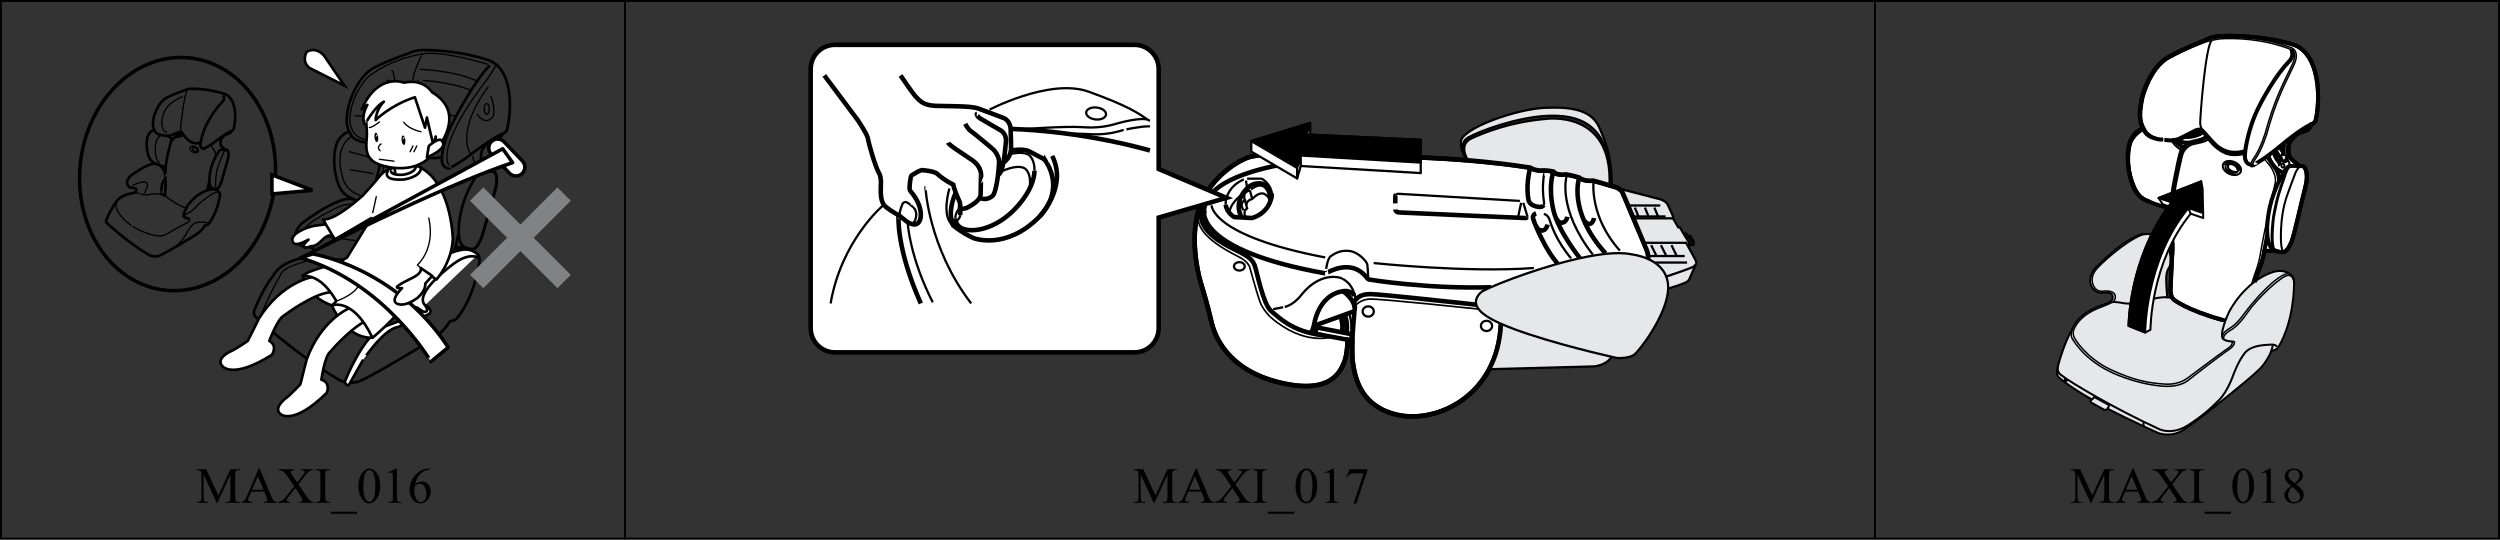 <?xml version="1.0" encoding="UTF-8"?>
<!DOCTYPE svg PUBLIC "-//W3C//DTD SVG 1.1//EN" "http://www.w3.org/Graphics/SVG/1.1/DTD/svg11.dtd">
<!-- Creator: CorelDRAW 2017 -->
<svg xmlns="http://www.w3.org/2000/svg" xml:space="preserve" width="139mm" height="30mm" version="1.1" style="shape-rendering:geometricPrecision; text-rendering:geometricPrecision; image-rendering:optimizeQuality; fill-rule:evenodd; clip-rule:evenodd"
viewBox="0 0 13918.67 3004.03"
 xmlns:xlink="http://www.w3.org/1999/xlink">
 <rect x="0" y="0" width="13918.67" height="3004.03" fill="#333333" stroke="none"/>
 <defs>
  <style type="text/css">
   <![CDATA[
    .str0 {stroke:black;stroke-width:10.59;stroke-miterlimit:4}
    .str10 {stroke:black;stroke-width:8.48;stroke-miterlimit:4}
    .str11 {stroke:black;stroke-width:11.31;stroke-miterlimit:4}
    .str4 {stroke:black;stroke-width:19.79;stroke-miterlimit:4}
    .str8 {stroke:black;stroke-width:9.54;stroke-miterlimit:4}
    .str3 {stroke:black;stroke-width:14.84;stroke-miterlimit:4}
    .str12 {stroke:black;stroke-width:22.61;stroke-miterlimit:4}
    .str6 {stroke:black;stroke-width:25.43;stroke-miterlimit:4}
    .str7 {stroke:black;stroke-width:12.72;stroke-miterlimit:4}
    .str13 {stroke:black;stroke-width:11.31;stroke-linecap:round;stroke-linejoin:round;stroke-miterlimit:4}
    .str5 {stroke:black;stroke-width:19.79;stroke-linecap:round;stroke-linejoin:round;stroke-miterlimit:4}
    .str1 {stroke:black;stroke-width:14.84;stroke-linecap:round;stroke-linejoin:round;stroke-miterlimit:4}
    .str9 {stroke:black;stroke-width:12.72;stroke-linecap:round;stroke-linejoin:round;stroke-miterlimit:4}
    .str2 {stroke:black;stroke-width:7.63;stroke-linecap:round;stroke-linejoin:round;stroke-miterlimit:4}
    .fil0 {fill:none;fill-rule:nonzero}
    .fil2 {fill:black;fill-rule:nonzero}
    .fil5 {fill:black;fill-rule:nonzero}
    .fil3 {fill:#808285;fill-rule:nonzero}
    .fil4 {fill:#E6E7E8;fill-rule:nonzero}
    .fil1 {fill:white;fill-rule:nonzero}
   ]]>
  </style>
 </defs>
 <g id="Слой_x0020_1">
  <polygon class="fil0 str0" points="5.3,2998.73 13913.37,2998.73 13913.37,5.31 5.3,5.31 "/>
  <line class="fil0 str0" x1="3479.65" y1="0" x2="3479.65" y2= "3004.02" />
  <line class="fil0 str0" x1="10438.98" y1="0" x2="10438.98" y2= "3004.02" />
  <path class="fil0 str1" d="M2837.36 540.14c-7.03,-86.48 -38.79,-179.76 -119.89,-206.09 -187.26,-60.79 -366.85,-55.56 -366.85,-55.56 0,0 -43.35,0.6 -78.68,20.07 -0.99,0.35 -90.96,28.97 -185.81,76.48 -96.33,48.21 -139.57,193.75 -141.33,199.9 -23.21,92.97 -14.95,127.38 -0.96,156.88l-0.42 0.14c-0.04,0 -51.01,14.38 -70.97,74.19 -19.82,59.8 -13.85,153.91 11.01,219.15 21.62,56.59 54.89,70.43 80.12,80.51 5.06,2.64 10.35,5.16 15.79,7.56 -16.49,-5.8 -39.84,-10.31 -63.62,-2.65 -44.2,14.24 -102.84,34.31 -235.27,132.83 0,0 -49.04,42.95 -32.15,89.97 15.51,43.24 53.56,39.52 53.56,39.52 0,0 45.53,0.74 45.67,23.53 0.14,22.82 -14.34,28.72 -39.07,34.37 -24.72,5.62 -112.19,17.38 -166.76,75.35 -11.45,12.26 -18.77,23.35 -23.39,32.99 -31.51,33.24 -88.1,146.96 -97.42,176.52 0,0 -18.62,26.93 4.2,50.63 0,0 204.39,192.56 451.28,342.05 0,0 60.65,42.82 133.53,10.49 72.95,-32.36 378.76,-212.66 428.95,-253.39 29.07,-23.63 51.5,-52.77 64.43,-75.2 6.54,-3.67 15.61,-5.48 23.1,-7.46 8.23,-2.26 14.56,-7.06 14.56,-7.06 101.56,-121.06 126.92,-307.68 126.92,-307.68 5.48,-27.7 0.04,-42.33 -7.63,-50.1 0,0 -26.92,-31.4 -74.25,-28.79 0,0.04 -21.69,0.78 -55.49,11.77l0.17 -1.38 5.06 -22.71 0.46 -0.35c0,0 27.98,3.92 49.14,-0.99l0 -0.07c6.75,4.38 11.84,5.12 11.84,5.12 0,0 28.08,10.84 41.51,4.78 13.42,-6.08 24.93,-23.78 38.22,-52.71 13.14,-28.83 60.75,-211.13 79.62,-272.21 18.98,-61.04 5.45,-104.03 -10.48,-106.25 -3.29,-0.46 -9.43,-0.92 -16.53,-1.38l0.31 -0.99c0,0 -12.12,-10.8 -33.77,-30.41 -21.69,-19.61 -18.69,-40.8 -17.24,-66.77 1.31,-25.99 35.65,-56.1 35.65,-56.1 14.45,-12.58 32.1,-15.65 49.07,-21.34 10.73,-3.56 26.96,-9.78 34.62,-33.44 0,0 17.52,-2.9 23.24,-19.23 5.8,-16.21 23.07,-98.02 15.97,-184.47zm-834.63 584.07c-0.03,0 -3.49,-2.16 -9.29,-4.99 21.94,8.44 47.05,15.93 75.91,24.69l0.43 -0.17c-2.05,19.32 -3.71,38.92 -4.35,58.14 0,0 -0.25,4.88 -0.46,11.73 -6.18,-29.28 -29.96,-68.91 -62.24,-89.4zm18.54 318.1c-0.07,0 2.37,-64.54 8.2,-97.92 5.86,-33.34 17.65,-44.19 24.9,-54.54 5.12,-7.59 10.27,-18.76 12.68,-24.23 2.37,25.47 5.51,64.62 1.73,97.36 -4.84,40.76 -5.2,90.47 -5.2,99.22 -29.67,-19.68 -42.32,-19.89 -42.32,-19.89zm242.58 -658.63c-8.97,14.66 -38.15,19.68 -38.15,19.68l-33.95 6.54c-21.72,4.24 -36.6,16 -46.38,27.76l-0.1 -1.27c-42.36,-26.49 -43.95,-39.56 -43.95,-39.56 0,0 20.74,0.39 45.11,-10.91 -0.07,0 7.49,-3.17 19.26,-8.02 5.93,1.38 42.64,8.52 81.81,-14.09l0.56 -1.55c2.4,1.58 4.74,3.56 6.82,6.04 2.76,3.35 6.15,8.02 10.03,13.42l-1.06 1.98zm-220.75 8.33c-6.85,-0.1 -11.27,0.25 -13.74,-0.07 -2.43,-0.38 -59.31,-8.79 -76.26,-41.79l-2.51 -4.88c-2.47,-4.81 -4.88,-9.43 -7.17,-14.34m99.68 61.07c0,0 36.95,10.35 58.22,4.81m355.8 78.78c-79.73,16 -108.09,-8.51 -135.89,-29.53 -27.74,-21.06 -53.77,-62.31 -66.35,-77.78 -12.68,-15.47 -35.92,-11.95 -44.37,-8.58 -16.74,6.6 -32.49,13.1 -44.22,17.94"/>
  <path class="fil0 str2" d="M2716.2 358.13c0,0 -253.14,-79.17 -364.1,-58.04 -0.04,0 -163.88,21.16 -301.29,126.85 0,0 -88.1,82.8 -102.23,220.22 0,0 -14.06,112.76 88.14,130.38"/>
  <path class="fil0 str1" d="M2498.82 938.46c0,0.04 -31.97,-3.35 -37.73,-34.9 -5.69,-31.58 11.24,-120.81 48.51,-198.67 37.26,-77.86 147.45,-273.74 213.22,-336.16m-125.61 1011.96c0,0 28.08,10.81 41.51,4.74 13.39,-6.08 24.93,-23.77 38.18,-52.7 13.18,-28.83 60.8,-211.14 79.66,-272.21 18.94,-61.04 5.41,-104 -10.48,-106.26 -12.37,-1.8 -61.68,-3.07 -61.68,-3.07 0,0 -12.86,2.72 -20.98,11.81 -8.13,9.11 -65.96,95.41 -91.07,192.1 -25.15,96.65 -22.71,168.99 -6.61,198.35 13.61,24.72 31.48,27.27 31.48,27.27zm-532.1 -166.73c-6.08,-29.35 -30.03,-69.2 -62.38,-89.76m550.22 175.03l-22.22 100.43m5.52 -23.07c0,0 27.98,3.96 49.14,-0.99m-86.55 -437.15c0,0.04 58.67,-28.08 146.11,-95.94 0,0 91.49,-72.46 153.21,-98.7m-651.89 92.87c-12.76,15.01 -17.27,30.31 -17.27,30.31 0,0.03 -15.19,50.79 -22.86,88.98 0,0.04 -36.59,129.22 -40.65,245.93 0,0 -1.24,24.9 -0.32,42.12 0.25,3.74 0.81,9.21 1.41,16.14m98.21 -482.55c0,0.07 39.98,10.84 82.76,-13.81"/>
  <path class="fil0 str2" d="M2759.03 368.78l-42.26 66.98c0,0 -286.3,354.81 -218.48,482.68m218.48 -433.33c0,0 -176.2,221.95 -98.66,369.97m112.76 -317.16c0,0.04 7.03,-3.53 14.1,38.79 0,0.03 17.55,77.46 -14.1,84.56 0,0 -28.19,35.22 -74.04,-24.69m66.97 -29.95c0,16.56 -6.32,29.95 -14.06,29.95 -7.8,0 -14.16,-13.39 -14.16,-29.95 0,-16.5 6.36,-29.92 14.16,-29.92 7.74,0 14.06,13.42 14.06,29.92zm-771.63 156.8c0,0 -102.2,52.89 -38.79,243.12 0,0.07 21.13,59.94 91.63,81.1m-14.16 52.85c0,0 -56.35,-24.69 -158.51,38.71 -0.03,0 -176.2,81.11 -144.47,137.45 0,0 77.53,31.72 56.38,66.94m-292.45 405.25c-14.1,-38.79 109.23,-257.23 109.23,-257.23 21.12,-59.92 197.32,-88.07 197.32,-88.07l236.08 -3.53m357.67 -1139.94c-0.04,0 -58.15,114.52 -51.16,142.74m38.79 -56.41c0,0 186.76,3.49 320.68,66.94m-334.74 -7c-0.07,0 167.58,3.14 299.06,57.37m-351.94 101.14c0,0.04 140.1,2.65 264.68,44.62m-278.78 15.33c-0.03,0 130.03,2.43 250.92,40.09m-243.85 -138.8c0,0 -45.5,164.3 -28.19,183.24m10.59 74.01c-0.04,0 -81.11,-3.53 -95.2,49.31 -13.99,52.88 -66.95,214.99 -52.88,317.19 0,0 14.2,229.02 -17.56,281.86l218.41 102.2"/>
  <path class="fil1" d="M2660.29 1418.08c0,0 -26.92,-31.44 -74.29,-28.8 0,0.07 -137.34,4.46 -262.04,166.91 0,0.07 -60.58,89.66 -54.71,128.19 0.46,8.59 8.61,11.95 8.61,11.95 1.66,2.72 19.93,11.94 35.58,14.17 11.2,1.55 14.06,5.4 14.06,5.4l29.88 20.07c0,0.07 -109.22,42.32 -222.02,84.57 -112.72,42.32 -214.95,303.05 -214.95,303.05 0,0 0,21.09 21.16,21.09l77.5 -137.34c0,0.04 116.29,-176.17 197.39,-186.79l162.01 -66.95c0,0 49.14,-17.97 -10.84,-55.49l292.66 -280.02z"/>
  <path class="fil0 str1" d="M2660.29 1418.08c0,0 -26.92,-31.44 -74.29,-28.8 0,0.07 -137.34,4.46 -262.04,166.91 0,0.07 -60.58,89.66 -54.71,128.19 0.46,8.59 8.61,11.95 8.61,11.95 1.66,2.72 19.93,11.94 35.58,14.17 11.2,1.55 14.06,5.4 14.06,5.4l29.88 20.07c0,0.07 -109.22,42.32 -222.02,84.57 -112.72,42.32 -214.95,303.05 -214.95,303.05 0,0 0,21.09 21.16,21.09l77.5 -137.34c0,0.04 116.29,-176.17 197.39,-186.79l162.01 -66.95c0,0 49.14,-17.97 -10.84,-55.49m292.77 -265.15c0,0 -49.36,-28.19 -133.92,35.22 0,0 -221.95,158.61 -162.07,229.09 0,0 35.29,42.28 -7.04,38.71"/>
  <path class="fil0 str2" d="M2181.21 393.47c-0.03,0 7,-3.53 14.06,38.75 0,0 17.63,77.53 -14.06,84.6 -0.03,0 -28.26,35.18 -74.04,-24.69m70.43 -15.86c0,16.56 -6.29,29.95 -14.06,29.95 -7.84,0 -14.13,-13.39 -14.13,-29.95 0,-16.53 6.29,-29.92 14.13,-29.92 7.77,0 14.06,13.39 14.06,29.92zm-126.81 72.24l185.03 42.29m-259.04 52.88l237.84 26.39m-269.52 174.43l153.24 42.29m-147.98 58.15l126.89 21.12m-216.72 237.85l169.18 58.15m-274.91 47.58l237.88 31.72m639.53 -470.43c0,0 4.07,49.53 52.18,80.26"/>
  <path class="fil1" d="M1917.32 476.4l-112.65 -165.53c0,0 -38.04,-52.85 -96.19,-23.35 0,0 -33.92,49.95 14.38,90.75l194.46 98.13z"/>
  <path class="fil0 str3" d="M1917.32 476.4l-112.65 -165.53c0,0 -38.04,-52.85 -96.19,-23.35 0,0 -33.92,49.95 14.38,90.75l194.46 98.13z"/>
  <path class="fil0 str4" d="M1530.29 1022.88c-35.44,357.35 -306.66,622.88 -605.86,593.22 -299.24,-29.64 -513.1,-343.33 -477.63,-700.64 35.46,-357.28 306.65,-622.88 605.85,-593.26 299.31,29.68 513.07,343.4 477.64,700.68z"/>
  <polygon class="fil1 str4" points="1513.94,973.47 1739.1,1059.53 1514.05,1079.74 "/>
  <path class="fil0 str1" d="M1308.65 625.95c-3.6,-43.52 -19.5,-90.57 -60.37,-103.85 -94.46,-30.63 -184.97,-27.98 -184.97,-27.98 0,0 -21.79,0.28 -39.59,10.06 -0.53,0.18 -45.89,14.63 -93.72,38.57 -48.43,24.31 -70.26,97.64 -71.19,100.76 -11.77,46.84 -7.59,64.15 -0.42,79.09l-0.32 0.07c0,0 -25.71,7.25 -35.72,37.41 -10.02,30.1 -6.99,77.5 5.59,110.4 10.84,28.51 27.7,35.5 40.34,40.58 2.54,1.31 5.16,2.58 7.98,3.82 -8.3,-2.89 -20.1,-5.2 -32.04,-1.34 -22.32,7.21 -51.86,17.34 -118.66,66.98 0,0 -24.69,21.62 -16.14,45.32 7.81,21.76 26.99,19.96 26.99,19.96 0,0 22.89,0.35 23,11.84 0.07,11.52 -7.21,14.45 -19.68,17.34 -12.47,2.79 -56.56,8.72 -84.04,37.94 -5.79,6.18 -9.53,11.77 -11.83,16.6 -15.86,16.74 -44.41,74.11 -49.15,88.95 0,0 -9.35,13.6 2.16,25.53 0,0 103.01,97.04 227.49,172.46 0,0 30.48,21.55 67.25,5.23 36.74,-16.28 190.91,-107.21 216.23,-127.73 14.62,-11.88 25.96,-26.54 32.42,-37.84 3.29,-1.87 7.92,-2.78 11.63,-3.82 4.21,-1.12 7.42,-3.52 7.42,-3.52 51.12,-61.01 63.91,-155.12 63.91,-155.12 2.75,-13.92 0.07,-21.34 -3.79,-25.18 -0.03,0 -13.63,-15.86 -37.55,-14.52 0,0.03 -10.8,0.39 -27.91,5.94l0.11 -0.71 2.57 -11.48 0.25 -0.15c0,0 14.06,1.98 24.76,-0.53l0 0c3.35,2.19 5.9,2.62 5.9,2.62 0,0 14.2,5.4 20.95,2.36 6.75,-3.07 12.55,-12.02 19.22,-26.53 6.68,-14.56 30.7,-106.47 40.2,-137.24 9.5,-30.8 2.68,-52.39 -5.3,-53.55 -1.73,-0.25 -4.81,-0.46 -8.3,-0.67l0.14 -0.49c0,0 -6.15,-5.45 -17.03,-15.37 -10.91,-9.85 -9.46,-20.56 -8.75,-33.67 0.74,-13.04 18.01,-28.26 18.01,-28.26 7.27,-6.29 16.14,-7.84 24.72,-10.7 5.41,-1.84 13.6,-4.99 17.41,-16.88 0,0 8.9,-1.49 11.77,-9.68 2.86,-8.19 11.63,-49.46 8.02,-93.01zm-420.65 294.36c0,0 -1.76,-1.05 -4.7,-2.5 11.12,4.28 23.74,8.05 38.29,12.47l0.21 -0.07c-1.09,9.71 -1.83,19.61 -2.15,29.29 0,0 -0.14,2.43 -0.25,5.93 -3.14,-14.8 -15.15,-34.8 -31.4,-45.11zm9.32 160.34c0,0.03 1.24,-32.5 4.18,-49.32 2.89,-16.81 8.9,-22.29 12.54,-27.52 2.58,-3.78 5.16,-9.43 6.47,-12.23 1.16,12.83 2.71,32.57 0.77,49.11 -2.43,20.53 -2.61,45.53 -2.61,49.99 -14.94,-9.96 -21.34,-10.03 -21.34,-10.03zm122.3 -331.95c-4.49,7.39 -19.23,9.89 -19.23,9.89l-17.12 3.32c-11.02,2.11 -18.4,8.05 -23.39,13.99l-0.03 -0.64c-21.34,-13.35 -22.19,-19.92 -22.19,-19.92 0,0 10.45,0.17 22.75,-5.52 0,0 3.75,-1.62 9.75,-4.06 2.96,0.7 21.51,4.27 41.23,-7.1l0.28 -0.75c1.2,0.78 2.36,1.73 3.39,3.04 1.41,1.69 3.06,4.03 5.16,6.75l-0.6 0.98zm118.44 78.07c-7.17,3.82 -7.24,-1.55 -7.24,-1.55m-222.48 -72.32c-3.46,-0.07 -5.65,0.11 -6.92,0 -1.2,-0.21 -29.89,-4.45 -38.4,-21.12l-1.31 -2.44c-1.16,-2.4 -2.39,-4.77 -3.63,-7.2m50.27 30.76c0,0 18.61,5.2 29.32,2.44m179.31 39.66c-40.12,8.09 -54.43,-4.28 -68.46,-14.87 -13.95,-10.59 -27.13,-31.37 -33.44,-39.17 -6.36,-7.77 -18.09,-6.01 -22.33,-4.39 -8.48,3.36 -16.39,6.61 -22.29,9.08m160.19 80.9c0,0 -11.38,1.13 -14.27,-14.81 -2.93,-15.89 11.49,-72.98 30.31,-112.19 18.76,-39.21 58.57,-101.31 91.77,-132.75 0,0 14.94,-12.23 6.54,-29.89m-57.41 512.72c0,0 14.2,5.4 20.95,2.36 6.75,-3.07 12.55,-12.02 19.22,-26.53 6.68,-14.56 30.7,-106.47 40.2,-137.24 9.5,-30.8 2.68,-52.39 -5.3,-53.55 -6.22,-0.92 -31.05,-1.55 -31.05,-1.55 -0.07,0 -6.54,1.37 -10.6,5.97 -4.13,4.56 -33.27,48.04 -45.92,96.79 -12.68,48.72 -11.41,85.17 -3.35,99.93 6.89,12.51 15.86,13.82 15.86,13.82zm-268.12 -84.08c-3.1,-14.8 -15.22,-34.86 -31.47,-45.25m331.45 148.16c-0.03,0 -13.63,-15.86 -37.55,-14.52 0,0.03 -69.09,2.26 -131.98,84.11 -0.07,0 -30.55,45.21 -27.62,64.64 0.28,4.32 4.42,6.01 4.42,6.01 0.81,1.34 9.96,5.97 17.83,7.14 5.66,0.77 7.07,2.71 7.07,2.71m113.74 -210.04l-11.27 50.66m2.82 -11.63c0,0 14.06,1.98 24.76,-0.53"/>
  <path class="fil0 str2" d="M1104.53 842.34c-3.18,8.59 -15.83,11.24 -28.34,5.84 -12.47,-5.34 -20.06,-16.68 -16.91,-25.29 3.1,-8.59 15.78,-11.24 28.29,-5.9 12.51,5.37 20.11,16.74 16.96,25.35zm-18.66 -20.63c-0.71,-0.31 -1.45,-0.53 -2.12,-0.77 -5.4,-0.46 -9.96,1.41 -11.34,5.33 -1.98,5.45 2.79,11.88 10.66,15.23 4.49,1.94 9.04,2.19 12.51,1.02 0.88,-0.85 1.73,-1.87 2.22,-3.1 2.12,-6.01 -3.14,-13.99 -11.94,-17.7z"/>
  <path class="fil0 str1" d="M1138.04 826.74c0,0 29.56,-14.2 73.65,-48.35 0,0 46.1,-36.57 77.18,-49.71m-328.59 46.77c-6.4,7.52 -8.62,15.22 -8.62,15.22 0,0.04 -7.7,25.68 -11.59,44.87 0,0 -18.4,65.14 -20.42,123.99 -0.04,0 -0.67,12.51 -0.21,21.23 0.14,1.8 0.42,4.64 0.7,8.09m49.5 -243.18c-0.04,0 20.17,5.44 41.76,-6.99"/>
  <path class="fil0 str2" d="M648.4 1135.59c-6.04,12.61 -2.61,20.31 -2.61,20.31 0,0 19.72,55.07 82.59,97.29 -0.03,0.03 53.59,39.2 128.02,56.7 48.79,11.38 71.64,-7.1 71.64,-7.1 0,0 83.37,-48.01 110.78,-61.15 9.26,-4.45 15.9,-10.35 17.38,-17.02m-44.02 -491.55c0,0 -7.49,-3.93 -6.99,-19.33 0.49,-15.47 20.81,-195.14 37.69,-209.55m129.92 302.25l20.67 32.21c0,0 10.66,18.15 7.21,34.31m61.95 -38.26c0,0 -10.41,-2.36 -19.25,17.52 -8.87,19.78 -11.31,28.05 -20.35,49.17 -9.04,21.1 -14.52,41.45 -18.37,65.43 -3.78,23.95 -9.67,89.02 3.86,85.2m-287.41 -62.1c0,0 -3.46,8.69 -7.1,13.92 -3.64,5.23 -9.57,10.73 -12.55,27.52 -2.89,16.81 -4.17,49.32 -4.17,49.32 0,0.03 8.62,0.07 29.39,15.68 20.77,15.54 60.69,45.32 109.48,62.03m-138.87 -77.71c0,0.03 -21.83,-5.8 -66.31,2.61 -24.23,4.6 -48.25,-4 -48.25,-4 -0.03,0.07 -17.23,-6.11 -25.6,-5.93m294.5 145.21c0,0 -1.41,-1.94 -7.07,-2.71 -7.87,-1.17 -17.06,-5.8 -17.87,-7.14 -7.52,-12.01 20.35,-22.36 20.35,-22.36 0,0 20,-6.89 47.9,-37.97 27.94,-31.09 100.04,-82.24 116.96,-79.84 12.62,1.8 12.09,18.66 11.31,25.15m-65.81 152.49c-0.04,0.07 -0.67,-7.52 -14.34,-8.33 -13.68,-0.78 -49.6,-6.47 -69.38,11.97 -19.89,18.4 -38.04,53.13 -38.04,53.13 0,0 -19.19,38.05 -44.23,56.84m22.25 -820.74c-7.91,3.6 -16.91,7.81 -24.05,11.45 -22.29,11.45 -70.82,38.12 -85.13,102.38 -12.22,54.92 8.3,78.49 22.12,85.48m-185.57 293.12c0,0 63.12,-32.35 76.37,-12.15 10.63,16.39 -5.79,40.55 -12.22,53.44m83.04 -313.33c-6.5,5.16 -13.99,13.25 -17.97,25.22 -10,29.56 -8.51,90.96 11.12,115.22 1.87,2.26 3.89,4.39 6.04,6.4"/>
  <path class="fil1" d="M1689.6 1531.62c0,0 3.49,112.72 158.54,169.14 0,0 70.57,183.24 225.55,179.74 0,0 -119.79,-366.54 -384.09,-348.88z"/>
  <path class="fil0 str1" d="M1689.6 1531.62c0,0 3.49,112.72 158.54,169.14 0,0 70.57,183.24 225.55,179.74 0,0 -119.79,-366.54 -384.09,-348.88z"/>
  <path class="fil1" d="M1738.91 1542.21c-0.03,0 -169.14,28.19 -295.96,229.02l-63.44 126.89c0,0 -66.87,45.78 -91.56,56.34 -24.69,10.6 -84.6,45.78 -49.32,84.57 0,0 56.35,74.01 274.79,-63.49 0,0 35.23,-49.28 -14.09,-77.42 0,0 45.81,-123.36 81.04,-140.99 0,0 162.14,-123.36 260.8,-130.34 0,0 -35.29,-63.45 -102.27,-84.57z"/>
  <path class="fil0 str1" d="M1738.91 1542.21c-0.03,0 -169.14,28.19 -295.96,229.02l-63.44 126.89c0,0 -66.87,45.78 -91.56,56.34 -24.69,10.6 -84.6,45.78 -49.32,84.57 0,0 56.35,74.01 274.79,-63.49 0,0 35.23,-49.28 -14.09,-77.42 0,0 45.81,-123.36 81.04,-140.99 0,0 162.14,-123.36 260.8,-130.34 0,0 -35.29,-63.45 -102.27,-84.57z"/>
  <path class="fil1" d="M1946.85 1714.81c-0.04,0 -159.1,63.87 -239.89,287.34l-34.73 137.48c0,0 -55.53,59.13 -77.36,74.78 -21.8,15.58 -72.77,62.84 -30.03,93.15 0,0 70.98,60.16 254.84,-120.99 0,0 23.81,-55.73 -30.45,-72.7 0,0 18.22,-130.24 48.93,-155.04 0,0 98.59,-116.19 186.62,-165.71 0,0.04 -21.58,-46.52 -77.92,-78.31z"/>
  <path class="fil0 str1" d="M1946.85 1714.81c-0.04,0 -159.1,63.87 -239.89,287.34l-34.73 137.48c0,0 -55.53,59.13 -77.36,74.78 -21.8,15.58 -72.77,62.84 -30.03,93.15 0,0 70.98,60.16 254.84,-120.99 0,0 23.81,-55.73 -30.45,-72.7 0,0 18.22,-130.24 48.93,-155.04 0,0 98.59,-116.19 186.62,-165.71 0,0.04 -21.58,-46.52 -77.92,-78.31z"/>
  <path class="fil1" d="M2196.99 925.53c-0.04,0 -59.88,24.69 -81.01,52.88 -21.16,28.15 -95.2,109.23 -95.2,109.23 0,0 -151.51,140.91 -221.91,133.91l14.06 28.16c0,0 -14.06,0 -59.95,7.07 -45.71,7.06 -151.47,49.35 -119.75,95.13 0,0 10.52,21.16 70.47,-10.56l14.09 -7.03c0,0 -31.72,24.62 -24.72,38.75 0,0 -7,14.1 42.36,-3.53 0,0 21.12,7.07 59.87,-35.22 0,0 31.72,-31.68 45.89,-21.2 14.02,10.6 6.96,0 6.96,0l14.13 21.2 204.39 -119.82 -133.96 218.48c0,0 -28.15,21.13 -70.43,35.22 -42.29,14.1 -140.95,38.75 -172.67,63.45 -31.68,24.62 70.47,-49.35 183.24,144.44l-24.69 24.69c0,0 116.33,-49.35 225.55,179.7 0,0 250.17,-200.86 278.36,-377.03l77.57 52.81c0,0 84.53,-91.63 91.59,-225.48 0,0 -7.06,-355.9 -225.55,-415.81 0,0.03 -84.53,0 -98.69,10.56z"/>
  <path class="fil0 str1" d="M2196.99 925.53c-0.04,0 -59.88,24.69 -81.01,52.88 -21.16,28.15 -95.2,109.23 -95.2,109.23 0,0 -151.51,140.91 -221.91,133.91l14.06 28.16c0,0 -14.06,0 -59.95,7.07 -45.71,7.06 -151.47,49.35 -119.75,95.13 0,0 10.52,21.16 70.47,-10.56l14.09 -7.03c0,0 -31.72,24.62 -24.72,38.75 0,0 -7,14.1 42.36,-3.53 0,0 21.12,7.07 59.87,-35.22 0,0 31.72,-31.68 45.89,-21.2 14.02,10.6 6.96,0 6.96,0l14.13 21.2 204.39 -119.82 -133.96 218.48c0,0 -28.15,21.13 -70.43,35.22 -42.29,14.1 -140.95,38.75 -172.67,63.45 -31.68,24.62 70.47,-49.35 183.24,144.44l-24.69 24.69c0,0 116.33,-49.35 225.55,179.7 0,0 250.17,-200.86 278.36,-377.03l77.57 52.81c0,0 84.53,-91.63 91.59,-225.48 0,0 -7.06,-355.9 -225.55,-415.81 0,0.03 -84.53,0 -98.69,10.56z"/>
  <path class="fil0 str2" d="M2342.46 1492.11l-18.57 -16.85c0,0 102.16,-88.1 63.4,-260.8m-320.61 0c-0.07,0.07 10.56,-31.69 28.16,-119.82m-221.99 581.45c0,0 133.92,-42.33 133.92,-123.33"/>
  <path class="fil0 str1" d="M2158.27 953.74c0,0 -35.26,52.81 88.06,45.78 0,0 95.14,-10.59 98.73,-66.9m-165.28 6.82c-0.04,0 -25.68,38.53 64.26,33.41 0,0 69.3,-7.7 71.89,-48.83m-118.94 15.58l3.53 24.66m-394.62 271.36l52.88 88.07"/>
  <path class="fil1" d="M2034.95 650.65c0,0 10.49,66.98 7.03,116.33 -3.52,49.32 -14.09,116.26 66.95,147.98 0,0 158.57,63.45 271.32,-28.19 0,0 81.04,-91.6 84.5,-179.73 0,0.03 -24.66,-200.79 -207.82,-193.76 0,0 -204.39,-24.66 -221.99,137.37z"/>
  <path class="fil0 str1" d="M2034.95 650.65c0,0 10.49,66.98 7.03,116.33 -3.52,49.32 -14.09,116.26 66.95,147.98 0,0 158.57,63.45 271.32,-28.19 0,0 81.04,-91.6 84.5,-179.73 0,0.03 -24.66,-200.79 -207.82,-193.76 0,0 -204.39,-24.66 -221.99,137.37z"/>
  <path class="fil1" d="M2404.92 513.3c0,0 -45.78,-77.54 -155.04,-52.88 0,0 -144.51,-59.88 -236.12,148.01l31.69 -24.65c0,0 -38.68,63.4 -14.03,109.22 -0.03,0 52.85,-98.66 105.69,-126.85 0,0 -42.25,38.75 -45.78,102.2 0,0 84.53,-84.56 218.41,-126.85l56.42 169.1 10.53 -56.38 35.29 151.54 14.06 -45.81 0 77.53c0,0 183.23,-204.39 -21.13,-324.17z"/>
  <path class="fil0 str1" d="M2404.92 513.3c0,0 -45.78,-77.54 -155.04,-52.88 0,0 -144.51,-59.88 -236.12,148.01l31.69 -24.65c0,0 -38.68,63.4 -14.03,109.22 -0.03,0 52.85,-98.66 105.69,-126.85 0,0 -42.25,38.75 -45.78,102.2 0,0 84.53,-84.56 218.41,-126.85l56.42 169.1 10.53 -56.38 35.29 151.54 14.06 -45.81 0 77.53c0,0 183.23,-204.39 -21.13,-324.17z"/>
  <path class="fil1 str1" d="M2387.32 812.77c0,0 38.75,-35.22 63.45,-35.22 0,0 70.47,35.22 -74.04,98.62l10.59 -63.4z"/>
  <path class="fil0 str2" d="M2121.65 801.37c-0.04,0.03 -28.94,17.58 -5.27,37.51"/>
  <path class="fil2" d="M2235.79 781.76c1.52,14.52 7.53,25.75 13.39,25.12 5.8,-0.67 9.18,-12.94 7.53,-27.45 -1.59,-14.52 -7.53,-25.72 -13.46,-25.08 -5.76,0.63 -9.15,12.93 -7.46,27.41z"/>
  <path class="fil1" d="M2241.62 771.77c-0.81,1.06 -0.53,2.5 0.53,3.28 1.02,0.84 2.5,0.6 3.21,-0.46l6.68 -8.9c0.77,-1.02 0.49,-2.58 -0.5,-3.32 -1.06,-0.77 -2.5,-0.56 -3.24,0.46l-6.68 8.94z"/>
  <path class="fil2" d="M2084.63 766.04c1.76,14.52 7.8,25.71 13.6,25 5.79,-0.67 9.11,-12.96 7.45,-27.45 -1.73,-14.52 -7.81,-25.71 -13.6,-25.04 -5.76,0.67 -9.11,13 -7.45,27.49z"/>
  <path class="fil1" d="M2091.82 757.28c-0.74,1.05 -0.53,2.57 0.53,3.35 1.09,0.77 2.51,0.56 3.39,-0.5l6.53 -8.93c0.81,-1.02 0.57,-2.54 -0.42,-3.32 -1.06,-0.77 -2.61,-0.56 -3.35,0.5l-6.68 8.9z"/>
  <path class="fil0 str2" d="M2112.4 886.78l81.14 10.56m-81.43 -217.99c0,0 -36.77,29.46 -55.63,30.7m287.27 23.27c-0.1,0 -65.92,-12.47 -96.01,-52.49m35.61 163.66l15.89 -31.72m5.34 31.72l15.82 -31.72"/>
  <path class="fil1" d="M1740.3 1413.62c0,0 460.11,71.89 755.14,520.45l-96.19 79.38c0,0.03 -253.14,-438.71 -725.44,-577.78l66.49 -22.04z"/>
  <path class="fil0 str5" d="M1740.3 1413.62c0,0 460.11,71.89 755.14,520.45l-96.19 79.38c0,0.03 -253.14,-438.71 -725.44,-577.78l66.49 -22.04z"/>
  <path class="fil1" d="M2908.31 896.47c18.9,19.72 18.08,50.91 -1.56,69.73 -19.71,18.83 -51.01,18.08 -69.79,-1.62l-102.2 -107.11c-18.73,-19.68 -18.05,-50.87 1.66,-69.72 19.75,-18.8 50.9,-18.02 69.72,1.62l102.17 107.1z"/>
  <path class="fil0 str5" d="M2908.31 896.47c18.9,19.72 18.08,50.91 -1.56,69.73 -19.71,18.83 -51.01,18.08 -69.79,-1.62l-102.2 -107.11c-18.73,-19.68 -18.05,-50.87 1.66,-69.72 19.75,-18.8 50.9,-18.02 69.72,1.62l102.17 107.1z"/>
  <path class="fil1" d="M2798.71 828.27l-1077.62 585.34 -47.26 22.04c0,0.04 771,-395.85 1179.99,-530.16l-55.1 -77.22z"/>
  <path class="fil0 str5" d="M2798.71 828.27l-1077.62 585.34 -47.26 22.04c0,0.04 771,-395.85 1179.99,-530.16l-55.1 -77.22z"/>
  <path class="fil1" d="M2342.46 1492.11c0,0 12.16,25.68 -42.99,53.2 -55.17,27.56 -132.12,64.08 -61.07,58.96 0,0 -61.08,58.89 -34.56,82.09 0,0.07 36.18,34.63 122.4,-29.39 0,0 45.39,-38.96 41.34,-78.13l38.64 -42.92 -63.77 -43.81z"/>
  <path class="fil0 str1" d="M2342.46 1492.11c0,0 12.16,25.68 -42.99,53.2 -55.17,27.56 -132.12,64.08 -61.07,58.96 0,0 -61.08,58.89 -34.56,82.09 0,0.07 36.18,34.63 122.4,-29.39 0,0 45.39,-38.96 41.34,-78.13l38.64 -42.92 -63.77 -43.81z"/>
  <polygon class="fil3" points="3177.69,1117.79 3103.65,1043.64 2897.38,1250.05 2691.02,1043.64 2616.97,1117.79 2823.27,1324.08 2616.97,1530.35 2691.02,1604.42 2897.38,1398.09 3103.65,1604.42 3177.69,1530.35 2971.39,1324.08 "/>
  <path class="fil1" d="M8245.93 1626.95c32.42,-30.1 615.35,-259.29 836.63,-210.89 0,0 45.4,4.24 93.41,25.89 2.57,-25.96 -6.89,-46.63 -6.89,-46.63 -0.04,0 -129.67,-311.18 -136.6,-325.03 -6.92,-13.81 -31.08,-25.92 -31.08,-25.92 -60.51,-19.01 -131.45,-38.01 -131.45,-38.01 -55.28,5.2 -77.75,-17.27 -77.75,-17.27 -38.04,-12.16 -72.66,-17.31 -72.66,-17.31 -58.68,6.89 -70.83,-15.57 -70.83,-15.57 -27.66,-6.93 -53.65,-6.93 -53.65,-6.93 -46.6,5.2 -75.95,-15.58 -75.95,-15.58 -425.32,-67.4 -904.22,-63.08 -904.22,-63.08 -57.01,36.35 -150.34,6.07 -150.34,6.07 -24.97,2.23 -56.73,4.74 -93.04,8.13l-2.96 -1.24c-41.44,-10.31 -160.7,-15.5 -160.7,-15.5l-18.19 0c-2.5,0 -5.51,0.91 -8.76,2.43 -12.9,-1.8 -163.41,-21.69 -242.76,10.49 -82.98,33.74 -238.55,147.84 -274.9,326.72 -36.28,178.92 20.77,363.04 20.77,363.04 0,0 41.52,134.87 59.63,217.85 18.16,82.91 90.79,272.25 383.77,342.27 293.05,70.04 337.14,-72.67 355.3,-111.45 18.09,-38.97 20.71,-127.14 20.71,-127.14l0 -0.6 25.96 4.77c-1.84,46.7 -1.77,91.95 2.61,122.97 12.96,93.29 49.24,251.51 259.22,292.98 210.04,41.44 546.72,-106.15 565.34,-510.02 -33.17,-14.73 -61.53,-29.5 -82.98,-44.05 -61.14,-41.65 -76.05,-86.41 -27.62,-131.38z"/>
  <path class="fil0 str6" d="M9175.96 1441.98c2.57,-25.89 -6.86,-46.66 -6.86,-46.66 -0.07,0 -129.67,-311.15 -136.63,-325 -6.85,-13.85 -31.08,-25.89 -31.08,-25.89 -60.51,-19.08 -131.45,-38.11 -131.45,-38.11 -55.28,5.23 -77.75,-17.24 -77.75,-17.24 -38.01,-12.12 -72.59,-17.3 -72.59,-17.3 -58.75,6.85 -70.91,-15.62 -70.91,-15.62 -27.66,-6.85 -53.58,-6.85 -53.58,-6.85 -46.63,5.19 -76.02,-15.54 -76.02,-15.54 -425.32,-67.44 -904.22,-63.16 -904.22,-63.16 -57.02,36.35 -150.34,6.08 -150.34,6.08 -117.56,10.38 -383.73,27.66 -580.85,110.67 -197.08,82.98 -179.77,186.66 -179.77,186.66 -0.07,0 -51.05,217.85 672.48,347.53 -0.03,0 6.89,-1.76 15.55,-5.19 8.61,-3.53 133.1,-77.78 216.11,27.66 -0.07,0 6.82,10.35 13.82,12.09 6.89,1.69 327.57,53.55 680.22,43.16m249.85 -411.43c0,0 -19.01,6.96 -17.31,24.27 1.73,17.27 55.28,146.92 114.06,226.47l25.93 32.77m-25.93 -515.18c0,0 -31.82,78.96 0,214.46 27.7,117.5 146.96,266.18 146.96,266.18m-3.46 -447.71c-0.03,0 -65.71,186.66 146.99,421.75m-323.33 -160.73c0,0 -6.81,37.76 -36.31,32.81 -20.7,-3.42 -29.39,-29.39 -29.39,-29.39m176.34 -46.66c0,0 -6.64,36.17 -36.24,32.88 -15.61,-1.69 -29.39,-29.42 -29.39,-29.42m214.28 3.45c0,0 -6.82,36.32 -31.12,32.82 -15.43,-2.19 -29.35,-27.67 -29.35,-27.67"/>
  <path class="fil0 str7" d="M8468.95 1129.07l-17.3 81.25m-1371.19 -133.53c-3.1,-46.91 -48.1,-77.39 -48.1,-77.39 0,0 -6.96,-4.74 -12.97,-4.74l-76.05 0"/>
  <path class="fil0 str6" d="M6824.23 1140.27c5.58,45.29 47.33,68.32 47.33,68.32l98.56 5.23c0,0 89.02,-19.22 108.91,-115.87 1.55,-7.39 1.9,-14.42 1.44,-21.13"/>
  <path class="fil0 str7" d="M6925.2 999.43c-0.04,0 -71.68,22.75 -96.83,101.99 -4.56,14.41 -5.51,27.34 -4.14,38.85"/>
  <path class="fil0 str6" d="M7075.57 1107.9c5.24,-22.04 -7.8,-81.67 -58.35,-86.87 -76.52,-7.84 -112.8,84.25 -112.8,84.25 0,0 -13.56,38.25 -5.02,70.04l10.14 33.67"/>
  <path class="fil0 str7" d="M6944.59 1212.92c-23.31,-10.38 -14.16,-35.05 -14.16,-35.05 0,0.04 -39,-35.01 0,-66.09 0,0 -18.26,-40.16 28.47,-51.86 -0.03,0 28.48,-27.17 55.71,-27.17 32.46,0 58.35,38.86 50.55,104.92m-135.97 38.99c2.68,-5.58 7.18,-11.34 14.1,-16.88 0,0 -18.08,-40.19 28.54,-51.86 0,0 29.82,-33.74 57.06,-31.12 13.14,1.17 27.77,12.69 38.18,30.21m-153.56 -21.16c0,0 -57.05,33.74 -70.01,97.24m115.4 -123.18l12.93 48m-41.4 3.86l12.86 48m438.25 348.7c0,0.03 7.8,-69.94 28.54,-82.94 20.7,-13.01 49.28,-33.71 101.14,-28.51 51.86,5.19 98.52,59.63 101.11,75.17 2.57,15.58 2.57,28.51 5.16,72.63m-680.65 -539.34l6.47 40.23m-43.88 129.57c0,0 4.99,20.77 15.41,33.7m-169.43 -66.13c0,0 -3.45,169.46 632.71,290.48m269.64 31.16c0,0 518.65,55.28 892.03,27.66m331.91 -475.41c0,0 -20.73,193.55 146.96,378.55m-297.3 -411.43c0,0 -51.93,178.04 146.96,433.93"/>
  <path class="fil0 str6" d="M8594.09 1142.24c-3.75,6.29 -11.91,11.91 -30.1,9.32 -36.35,-5.23 -50.13,-22.5 -53.62,-36.35 -3.38,-13.81 -15.51,-84.7 8.73,-181.5"/>
  <path class="fil0 str6" d="M7544.04 1703.03c0,0 -10.35,-20.78 3.46,-34.59 13.85,-13.81 31.15,-31.12 83.01,-31.12 51.86,0 587.71,58.78 587.71,58.78"/>
  <path class="fil0 str8" d="M8228.67 1720.36c-0.07,0 -553.19,-58.89 -605.09,-55.35 -51.89,3.42 -79.55,38.01 -79.55,38.01"/>
  <path class="fil0 str6" d="M7544.04 1703.03c0,0 -25.04,222.97 -12.08,316.37 12.96,93.29 49.24,251.55 259.25,292.98 210.08,41.51 547.11,-106.33 565.35,-510.83"/>
  <path class="fil0 str7" d="M7648.64 1734.12c0,15.75 -13.96,28.54 -31.16,28.54 -17.16,0 -31.08,-12.79 -31.08,-28.54 0,-15.75 13.92,-28.51 31.08,-28.51 17.2,0 31.16,12.76 31.16,28.51zm658.6 80.33c0,15.83 -13.96,28.58 -31.09,28.58 -17.2,0 -31.12,-12.75 -31.12,-28.58 0,-15.68 13.92,-28.4 31.12,-28.4 17.13,0 31.09,12.72 31.09,28.4z"/>
  <path class="fil0 str6" d="M7179.16 871.31c3.96,-2.09 7.56,-3.25 10.48,-3.25l18.19 0c-0.07,0 -28.54,20.74 -44.08,44.09"/>
  <path class="fil0 str7" d="M7127.4 914.74c0,0.03 31.05,-32.89 51.75,-43.46"/>
  <path class="fil0 str6" d="M7207.83 868.06c-0.07,0 119.26,5.19 160.7,15.5m-189.37 -12.26c0,0 -158.04,-24.02 -241.02,9.68 -82.98,33.74 -238.55,147.84 -274.87,326.76 -36.31,178.88 20.74,363 20.74,363 0,0 41.51,134.87 59.63,217.85 18.15,82.94 90.78,272.25 383.77,342.27 293.05,70.04 337.14,-72.67 355.3,-111.45 18.08,-38.97 20.7,-127.14 20.7,-127.14"/>
  <path class="fil0 str7" d="M7088.52 1721.12l54.5 -10.34c-0.07,0 50.87,-3.35 102.02,-68.32 63.88,-81.18 146.92,-115.77 219.47,-95.1 0,0.04 70.01,21.69 83.02,121.09"/>
  <path class="fil0 str6" d="M7540.58 1645.97c0,0 -17.31,-27.63 -51.82,-25.93 -34.59,1.77 -143.49,22.43 -174.65,195.38 0,0 -6.85,29.39 -19,39.74m245.47 -122.75c0,0 -190.15,69.16 -200.47,72.6 -10.38,3.49 -12.19,17.3 -12.19,17.3l-3.39 36.28 205.67 38.08m-202.27 -74.36l195.34 38.01"/>
  <path class="fil0 str7" d="M7531.96 1848.26c0,0 -29.39,17.31 -1.77,48.36"/>
  <path class="fil0 str6" d="M7462.81 1760.1c0,0 17.31,43.13 8.62,89.87m15.54 -98.52c0,0 19.04,46.66 10.38,103.71"/>
  <path class="fil0 str7" d="M7509.51 1744.46c0,0.03 19.01,32.88 13.78,115.87"/>
  <path class="fil0 str6" d="M7480.11 1623.49c0,0.07 53.55,36.31 62.24,88.17"/>
  <path class="fil0 str7" d="M7772.22 1084.06c5.09,-5.13 13.85,-5.13 13.85,-5.13l675.91 39.77"/>
  <path class="fil0 str6" d="M8502.09 1210.18c-3.67,4.6 -12.44,3.6 -12.44,3.6 0,0 -684.53,-29.36 -701.81,-31.12 -17.34,-1.66 -19.11,-15.58 -19.11,-15.58 0,0.04 -1.2,-67.36 0,-76.02 0.49,-3 1.76,-5.33 3.49,-6.96"/>
  <path class="fil0 str7" d="M8480.97 1129.07l22.51 74.33c0.45,3.07 -0.15,5.19 -1.38,6.75"/>
  <path class="fil0 str6" d="M6715.84 1140.02c-0.03,0 -58.36,51.5 -6.89,127.13 51.54,75.56 166.28,120.95 197.19,138.06 30.9,17.2 65.24,34.41 79.02,72.17 13.74,37.76 46.8,215.73 91.39,253.63 40.76,34.48 120.28,116.76 281.79,133.89"/>
  <path class="fil0 str8" d="M7416.71 1875.22c0,0 -154.65,54.99 -343.53,-109.9 0,0.07 -42.12,-39.53 -59.28,-87.65 -17.17,-48.14 -56.21,-190.83 -56.21,-190.83 0,0 -7.8,-25.85 -46.41,-48.96 -31.4,-18.84 -252.97,-115.8 -239.93,-232.05 2.89,-26.64 16.43,-52.88 48.86,-77.01"/>
  <path class="fil0 str7" d="M6930 1482.9c0,12.97 -13.39,23.42 -29.92,23.42 -16.63,0 -30.02,-10.45 -30.02,-23.42 0,-12.97 13.39,-23.45 30.02,-23.45 16.53,0 29.92,10.48 29.92,23.45z"/>
  <path class="fil4" d="M9439.96 1474.1c-7.95,18.15 -28.93,67.71 -33.38,77.25 -5.09,11.77 -11.45,16.85 -25.74,23.24 -26.71,12.05 -92.52,31.79 -92.52,31.79l-0.63 0c0,-9.53 -0.32,-18.76 -1.27,-27.7 -1.59,-13.99 -5.09,-26.99 -9.54,-38.75l2.86 -1.27c0,0 91.56,-30.23 139.89,-49.63 10.49,-4.14 16.85,-9.54 20.35,-14.94z"/>
  <path class="fil4" d="M9152.56 1351.72l234.63 0 14.94 26.99 35.61 64.86c0,0 5.35,7.74 5.69,17.33l0 1.93c-0.05,1.49 -0.25,3.03 -0.6,4.58 -0.64,2.26 -1.59,4.46 -2.86,6.68 -3.49,5.44 -9.89,10.81 -20.35,14.94 -48.32,19.4 -139.89,49.64 -139.89,49.64l-2.86 1.27c-19.08,-49.95 -61.04,-80.16 -101.14,-97.92l0.36 -0.99c2.54,-25.71 -7,-46.41 -7,-46.41 0,0 -6.99,-16.85 -17.48,-42.57l0.95 -0.32z"/>
  <path class="fil4" d="M9314.38 1215.65l-220 0c-1.59,-3.49 -2.86,-7.03 -4.46,-10.52 -8.9,-21.27 -17.8,-42.29 -25.43,-61.01 -17.16,-40.41 -29.88,-70.61 -31.79,-74.75 -3.78,-7.59 -13.03,-14.62 -20.35,-19.71l232.72 60.44c0,0 29.25,8.58 39.74,29.25 10.49,20.95 29.57,64.22 29.57,64.22l0 12.09z"/>
  <path class="fil4" d="M9094.38 1215.65l220 0 29.25 49.88 8.58 0 20.67 34.69 31.15 51.83 0 25.39 -1.9 1.27 -14.94 -26.99 -234.63 0 -0.95 0.32c-14.94,-35.01 -36.56,-86.8 -57.23,-136.39z"/>
  <path class="fil4" d="M8615.9 644.94c-165.95,7.03 -376.74,82.97 -442.55,121.12 -53.73,30.84 -19.71,96.34 -5.09,119.54 0,0.64 0.32,0.96 0.64,1.27 0.63,1.59 1.58,2.9 2.54,3.82 0.31,0.64 0.63,1.27 0.95,1.59l-0.64 0c-8.26,-8.26 -42.28,-46.41 -38.15,-104.56 5.09,-72.81 305.85,-180.62 468.31,-187.61 162.78,-7 262.92,17.16 304.26,114.13 41.65,96.69 69.3,179.63 65.81,317.93 -3.49,-352.58 -190.11,-393.91 -356.08,-387.23z"/>
  <path class="fil4" d="M8875.01 2040l-580.88 15.57 -2.83 -1.27c36.57,-68.98 60.41,-152.56 65.18,-251.8 183.13,81.08 512.82,160.27 615.5,183.8l0 0.32c-27.66,48.29 -96.97,53.38 -96.97,53.38z"/>
  <path class="fil4" d="M9082.61 1415.91c0,0 45.15,4.14 93.15,26.1 40.05,17.77 82.02,47.97 101.1,97.92 4.46,11.77 7.95,24.76 9.54,38.75 0.95,8.94 1.27,18.16 1.27,27.7 -4.77,144.94 -162.15,350.32 -191.08,369.72 -31.15,20.7 -93.47,17.16 -93.47,17.16 0,0 -11.45,-2.54 -31.16,-6.96 -102.69,-23.52 -432.38,-102.72 -615.5,-183.8 -33.38,-14.9 -61.67,-29.53 -82.98,-44.15 -61.04,-41.69 -75.98,-86.52 -27.66,-131.35 20.99,-19.36 269.92,-121.41 503.92,-178.64 129.39,-31.79 254.02,-49.63 332.87,-32.46z"/>
  <path class="fil4" d="M8194.01 769.57c69.3,-31.16 211.1,-89.98 407.9,-107.14 0,0 377.38,-58.5 358.94,368.79 -47.69,-14.31 -90.93,-25.75 -90.93,-25.75 -55.31,5.09 -77.57,-17.16 -77.57,-17.16 -38.15,-12.09 -72.8,-17.49 -72.8,-17.49 -58.82,7 -70.58,-15.57 -70.58,-15.57 -21.62,-5.09 -41.65,-6.36 -49.92,-6.68l-3.82 0c-46.73,5.09 -76.01,-15.58 -76.01,-15.58 -115.37,-18.12 -234.28,-31.15 -346.82,-40.69 -0.32,-0.32 -0.64,-0.95 -0.95,-1.59 -0.64,-0.95 -1.59,-2.22 -2.54,-3.82 -0.32,-0.31 -0.64,-0.63 -0.64,-1.27 -12.4,-22.89 -39.74,-86.48 25.75,-116.04z"/>
  <path class="fil0 str7" d="M8168.26 885.61c-12.4,-22.89 -39.74,-86.48 25.75,-116.04 69.3,-31.16 211.1,-89.98 407.9,-107.14 0,0 377.38,-58.5 358.94,368.79"/>
  <path class="fil0 str7" d="M8171.44 890.69c-0.64,-0.91 -1.59,-2.22 -2.54,-3.82"/>
  <path class="fil0 str7" d="M8173.34 893.88l-0.32 -0.28c-0.31,-0.36 -0.31,-0.64 -0.63,-1.27 -0.32,-0.36 -0.64,-0.99 -0.95,-1.63 -0.96,-0.91 -1.91,-2.22 -2.54,-3.82 -0.32,-0.31 -0.64,-0.63 -0.64,-1.23 -14.62,-23.24 -48.65,-88.7 5.09,-119.58 65.81,-38.15 276.6,-114.09 442.55,-121.12 165.96,-6.68 352.58,34.65 356.08,387.23"/>
  <path class="fil0 str7" d="M8971.98 1032.17c3.49,-138.3 -24.16,-221.24 -65.81,-317.93 -41.34,-96.93 -141.51,-121.13 -304.26,-114.1 -162.46,6.96 -463.22,114.77 -468.31,187.58 -4.13,58.18 29.89,96.3 38.15,104.6 0.32,0.28 0.96,0.91 1.27,1.27"/>
  <path class="fil0 str7" d="M9082.61 1415.91c-78.85,-17.16 -203.47,0.67 -332.87,32.46 -233.99,57.23 -482.93,159.28 -503.92,178.64 -48.32,44.83 -33.38,89.66 27.66,131.35 21.31,14.62 49.6,29.25 82.98,44.15 183.13,81.08 512.82,160.27 615.5,183.8 19.72,4.42 31.16,6.96 31.16,6.96 0,0 62.31,3.53 93.47,-17.16 28.93,-19.4 186.31,-224.77 191.08,-369.72 0,-9.53 -0.32,-18.76 -1.27,-27.7 -1.59,-13.99 -5.09,-26.99 -9.54,-38.75 -19.08,-49.95 -61.04,-80.15 -101.1,-97.92 -48,-21.97 -93.15,-26.1 -93.15,-26.1z"/>
  <path class="fil0 str7" d="M8294.16 2055.58l580.85 -15.57c0,0 69.31,-5.09 96.97,-53.38"/>
  <line class="fil0 str7" x1="9314.38" y1="1215.65" x2="9094.38" y2= "1215.65" />
  <polyline class="fil0 str7" points="9102.01,1155.85 9122.04,1205.13 9122.68,1206.4 "/>
  <polyline class="fil0 str7" points="9157.96,1155.85 9177.99,1205.13 9178.63,1206.4 "/>
  <polyline class="fil0 str7" points="9210.74,1155.85 9231.08,1205.13 9231.72,1206.4 "/>
  <line class="fil0 str7" x1="9064.49" y1="1144.11" x2="9243.49" y2= "1144.11" />
  <polyline class="fil0 str7" points="9088.97,1205.13 9089.92,1205.13 9122.04,1205.13 9177.99,1205.13 9231.08,1205.13 9273.05,1205.13 "/>
  <line class="fil0 str7" x1="9305.8" y1="1364.73" x2="9335.36" y2= "1425.45" />
  <line class="fil0 str7" x1="9247.3" y1="1364.73" x2="9277.18" y2= "1425.45" />
  <line class="fil0 str7" x1="9192.93" y1="1364.73" x2="9222.5" y2= "1425.45" />
  <polyline class="fil0 str7" points="9178.63,1425.45 9222.5,1425.45 9277.18,1425.45 9335.36,1425.45 9379.56,1425.45 "/>
  <line class="fil0 str7" x1="9215.82" y1="1461.72" x2="9392.59" y2= "1461.72" />
  <path class="fil0 str7" d="M9288.31 1606.38c0,0 65.82,-19.75 92.52,-31.79 14.3,-6.4 20.66,-11.49 25.74,-23.25 4.46,-9.53 25.43,-59.1 33.38,-77.25"/>
  <path class="fil0 str7" d="M9442.83 1467.42c2.86,-12.37 -5.09,-23.84 -5.09,-23.84l-35.61 -64.86 -14.94 -27 -234.63 0"/>
  <path class="fil0 str7" d="M9442.83 1467.42c-0.64,2.26 -1.59,4.45 -2.86,6.68 -3.49,5.4 -9.85,10.8 -20.31,14.94 -48.36,19.4 -139.93,49.63 -139.93,49.63"/>
  <polyline class="fil0 str7" points="9395.13,1313.25 9396.4,1313.25 9410.71,1313.25 9428.84,1343.1 9428.84,1363.13 9406.58,1364.72 "/>
  <polyline class="fil0 str7" points="9372.88,1300.18 9388.46,1300.18 9396.4,1313.26 9417.07,1346.93 9417.07,1355.51 "/>
  <path class="fil0 str7" d="M9012.35 1049.66l232.72 60.41c0,0 29.25,8.58 39.74,29.25 10.49,20.98 29.57,64.22 29.57,64.22l0 12.12 29.25 49.89 8.58 0 20.67 34.65 31.15 51.86 0 25.4"/>
  <path class="fil0 str7" d="M8594.92 1191.14c0,0 22.57,3.49 31.15,29.6 8.9,25.72 34.66,115.7 121.13,217.75"/>
  <path class="fil0 str7" d="M8598.73 959.69c-0.32,0 -17.49,77.89 -1.91,169.46 0,0 0.95,6.99 -2.86,13.04"/>
  <path class="fil0 str6" d="M9176.09 1441.03c2.54,-25.72 -7,-46.42 -7,-46.42 0,0 -6.99,-16.85 -17.48,-42.57 -14.94,-35.01 -36.56,-86.8 -57.23,-136.39 -1.59,-3.52 -2.86,-7.03 -4.46,-10.52 -8.9,-21.27 -17.8,-42.29 -25.43,-61 -17.16,-40.41 -29.88,-70.61 -31.79,-74.75 -3.82,-7.6 -13.03,-14.63 -20.35,-19.72l-0.63 0c-5.73,-3.78 -10.17,-6.04 -10.17,-6.04 -13.36,-4.14 -27.35,-8.23 -40.69,-12.4 -47.69,-14.27 -90.93,-25.75 -90.93,-25.75 -55.31,5.09 -77.57,-17.13 -77.57,-17.13 -38.15,-12.12 -72.8,-17.52 -72.8,-17.52 -58.82,7.03 -70.58,-15.54 -70.58,-15.54 -21.62,-5.12 -41.65,-6.39 -49.92,-6.68l-3.82 0c-46.73,5.06 -75.98,-15.61 -75.98,-15.61 -115.4,-18.08 -234.31,-31.15 -346.85,-40.65l-0.64 0c-302.67,-24.83 -556.69,-22.58 -556.69,-22.58 -57.23,36.21 -150.38,6.05 -150.38,6.05 -25.11,2.18 -56.91,4.73 -93.14,8.23l-2.86 -1.27c-41.65,-10.49 -160.88,-15.55 -160.88,-15.55l-18.08 0c-2.57,0 -5.44,0.92 -8.62,2.54 -13.03,-1.9 -163.41,-21.97 -242.9,10.46 -82.97,33.7 -238.44,147.87 -275,326.51 -36.25,178.99 20.98,363.07 20.98,363.07 0,0 41.34,135.12 59.45,217.82 18.12,83.29 90.93,272.43 383.74,342.37 293.12,69.94 337.31,-72.49 355.44,-111.28 18.12,-39.06 20.67,-127.17 20.67,-127.17l0 -0.6 25.75 4.74c-1.59,46.77 -1.59,91.91 2.85,123.03 13.04,93.15 49.29,251.49 259.12,292.81 158.32,31.47 388.5,-44.83 500.09,-257.2 36.57,-68.98 60.41,-152.56 65.18,-251.8l0 -0.95"/>
  <polygon class="fil1" points="7910.07,905.22 7909.29,778.69 7292.62,749.65 7294.6,742.84 7294.6,684.48 6966.43,785.54 6966.43,843.87 7221.66,993.29 7241.79,924.16 7910.07,963.58 7909.75,905.19 "/>
  <polygon class="fil0 str9" points="7910.07,905.22 7909.29,778.69 7292.62,749.65 7294.6,742.84 7294.6,684.48 6966.43,785.54 6966.43,843.87 7221.66,993.29 7241.79,924.16 7910.07,963.58 7909.75,905.19 "/>
  <polygon class="fil2" points="7909.31,778.66 7275.82,748.91 7294.62,684.45 6966.48,785.51 7221.67,934.97 7241.81,865.88 7910.08,905.19 "/>
  <path class="fil0 str9" d="M7909.31 778.66l-633.49 -29.75 18.8 -64.47 -328.14 101.07 255.19 149.46 20.14 -69.09 668.28 39.31 -0.77 -126.53zm-667.5 87.22l0 58.32m-20.14 10.77l0 58.29"/>
  <path class="fil1" d="M6450.98 941.06l377.42 160.37 -377.42 109.86 0 615.36c0,74.64 -60.51,135.19 -135.15,135.19l-1667.27 0c-74.64,0 -135.15,-60.55 -135.15,-135.19l0 -1441.9c0,-74.64 60.51,-135.15 135.15,-135.15l1667.27 0c74.64,0 135.15,60.51 135.15,135.15l0 556.31z"/>
  <path class="fil0 str6" d="M6450.98 941.06l377.42 160.37 -377.42 109.86 0 615.36c0,74.64 -60.51,135.19 -135.15,135.19l-1667.27 0c-74.64,0 -135.15,-60.55 -135.15,-135.19l0 -1441.9c0,-74.64 60.51,-135.15 135.15,-135.15l1667.27 0c74.64,0 135.15,60.51 135.15,135.15l0 556.31z"/>
  <polygon class="fil1" points="6014.18,1232.59 5884.54,1163.53 5913.23,1122.8 5913.19,1084.16 5641.01,1089.92 5641.08,1128.67 5749.07,1352.98 5800,1281.59 5949.5,1362.07 6014.22,1271.31 "/>
  <polygon class="fil0 str9" points="6014.18,1232.59 5884.54,1163.53 5913.23,1122.8 5913.19,1084.16 5641.01,1089.92 5641.08,1128.67 5749.07,1352.98 5800,1281.59 5949.5,1362.07 6014.22,1271.31 "/>
  <polygon class="fil2" points="5949.92,1323.26 5800.43,1242.8 5749.5,1314.22 5641.5,1089.91 5913.62,1084.04 5865.08,1152.04 6014.64,1232.52 "/>
  <polygon class="fil0 str9" points="5949.92,1323.26 5800.43,1242.8 5749.5,1314.22 5641.5,1089.91 5913.62,1084.04 5865.08,1152.04 6014.64,1232.52 "/>
  <line class="fil0 str9" x1="5949.32" y1="1321.58" x2="5949.36" y2= "1360.26" />
  <line class="fil0 str9" x1="5801.05" y1="1242.3" x2="5801.08" y2= "1281.01" />
  <line class="fil0 str9" x1="5750.12" y1="1314.94" x2="5750.15" y2= "1353.65" />
  <path class="fil1" d="M5626.63 718.09c-2.33,-45.28 -35.79,-59.63 -35.79,-59.63 0,0 -104.84,-40.51 -145.39,-54.82 -40.51,-14.31 -164.58,-11.94 -236.12,-14.31 -71.54,-2.39 -90.53,-30.97 -109.61,-50.09 -19.08,-19.08 -85.88,-119.22 -85.88,-119.22l-424.47 0 184.43 246.39c0,0 54.01,79.49 57.3,101.78 3.14,22.22 41.27,162.11 66.7,203.47 0,0 3.17,6.32 6.39,31.75 3.14,25.43 -12.75,114.49 25.43,146.29 30.73,25.57 57.2,38.78 74.72,49.63l-1.63 1.2c-0.03,0 -15.89,174.86 123.93,489.05l1275.51 0 0 -851.94c-418.91,-116.13 -775.52,-119.54 -775.52,-119.54z"/>
  <path class="fil0 str6" d="M5002.77 1200.55c-0.04,0 -15.9,174.85 123.85,489.04"/>
  <path class="fil0 str7" d="M4916.92 1143.32c0,0 -232.12,193.93 -292.56,546.26m868.01 -1070.85c-0.04,0 349.72,-187.57 569.08,-108.12 219.33,79.52 273.46,117.67 333.83,158.99m-728.02 50.87c0,0 263.84,-19.11 352.82,-12.75 89.06,6.39 143.14,-3.14 206.69,-22.22 0,0 136.71,-38.15 168.51,-15.9l6.87 3.43m-432.89 71.85c31.86,-0.56 59.84,-0.35 79.52,1.02 88.95,6.36 143.06,-3.17 206.62,-22.25 -0.03,0 92.69,-21.59 146.76,-20.33m-244.43 -65.16c-2.02,18.29 -28.51,30.27 -59.03,26.81 -30.52,-3.53 -53.59,-21.23 -51.4,-39.52 2.08,-18.33 28.51,-30.35 59.03,-26.82 30.59,3.49 53.55,21.2 51.4,39.53"/>
  <path class="fil0 str6" d="M5278.56 794.39c7.17,16.67 95.38,69.17 138.3,100.14 42.89,30.98 45.29,73.91 45.29,73.91 -0.04,0 -2.4,71.53 -2.4,109.72 0,38.11 -47.69,61.96 -66.73,73.9 -19.08,11.91 -47.69,11.91 -47.69,11.91l0 -26.22c0,-9.53 -4.8,-19.08 -4.8,-19.08 -28.62,-61.99 -33.38,-90.61 -33.38,-90.61 -33.34,-16.7 -71.54,-42.92 -88.21,-59.62 -16.67,-16.68 -85.84,-21.45 -85.84,-21.45 -21.45,4.77 -50.06,26.22 -57.2,28.62 -7.21,2.36 -11.94,59.59 -11.94,71.53 0,11.91 4.73,16.68 4.73,16.68 69.17,78.7 69.17,162.14 38.19,181.25 -30.98,19.04 -75.49,-25.43 -91.38,-38.19 -15.9,-12.68 -47.69,-25.43 -85.85,-57.19 -38.18,-31.79 -22.25,-120.81 -25.43,-146.25 -3.21,-25.47 -6.39,-31.79 -6.39,-31.79 -25.4,-41.37 -63.56,-181.22 -66.73,-203.47 -3.21,-22.26 -57.23,-101.74 -57.23,-101.74l-184.44 -246.43m784.5 269.46c0,0 14.27,28.61 28.58,38.15 14.34,9.53 114.48,92.97 114.48,92.97 0,0.03 47.69,33.38 45.29,88.24 -2.36,54.82 -16.71,164.51 -35.79,181.22 -19.08,16.67 -45.25,23.84 -71.53,11.94m-16.67 -467.39c-0.04,0 0,14.34 21.44,26.25 21.51,11.95 114.45,66.77 114.45,66.77 0,0 31.01,19.08 26.29,61.99 -4.78,42.92 -11.95,169.32 -42.96,183.59m-543.66 -553.19c0,0 66.77,100.14 85.85,119.22 19.11,19.08 38.15,47.69 109.69,50.09 71.53,2.37 195.55,0 236.08,14.31 40.51,14.31 145.43,54.82 145.43,54.82 0,0 33.41,14.35 35.75,59.63 2.4,45.29 2.4,107.28 2.4,107.28 0,0 2.39,47.69 -40.52,78.71"/>
  <path class="fil0 str7" d="M5015.45 1206.88l29.39 23.84c0,0 35.78,31.01 50.13,-4.77 18.72,-46.88 -9.57,-71.54 -9.57,-71.54 0,0.03 -26.22,-23.84 -38.12,-28.58 -11.94,-4.81 -21.48,7.14 -21.48,7.14 -14.34,33.37 -16.7,52.45 -16.7,52.45 -0.07,0.04 0.81,14.31 6.36,21.45z"/>
  <path class="fil0 str6" d="M5626.63 718.09c0,0 356.61,3.41 775.52,119.54"/>
  <path class="fil0 str7" d="M5285.71 1049.5c0,0 -46.13,152.6 16.67,202.7 66.38,52.91 119.23,73.9 119.23,73.9 0,0 178.85,69.16 364.84,-119.19 0,0 159.73,-164.54 71.53,-338.62"/>
  <path class="fil0 str6" d="M5786.46 1206.88c123.6,-131.17 68.24,-256.35 40.76,-301.64 0,0.04 -8.97,-16.35 -21.55,-22.89 -24.02,-12.47 -58.4,-31.23 -76.48,-40.27 -32.49,-16.21 -97.71,-4.77 -97.71,-4.77m-325.13 417.26c0,0 -36.53,-65.14 14.3,-181.21"/>
  <path class="fil0 str7" d="M5318.75 1216.41c-0.35,-24.37 13.11,-44.47 13.11,-44.47 -0.04,0 14.24,-15.86 14.24,-27.07"/>
  <path class="fil0 str6" d="M5759.65 950.75c-1.41,48.72 -23.31,113.88 -87.61,189.37 -128.86,151.02 -285.53,161.13 -330.71,122.44 -16.95,-14.52 -22.36,-31.16 -22.57,-46.17"/>
  <path class="fil0 str7" d="M5624.31 857.19c0,0 65.67,-15.61 100.11,3.17 17.52,9.5 36.63,41.73 35.18,90.4m-436.11 291.01c3.7,-10.56 8.37,-17.38 8.37,-17.38 -0.04,0 14.27,-12.75 14.27,-27.03m227.28 -241.62c0,0 79.48,-41.33 127.17,-20.66 23.73,10.27 43.98,54.57 29.35,120.56"/>
  <line class="fil0 str6" x1="5346.13" y1="1144.87" x2="5346.13" y2= "1197.37" />
  <path class="fil0 str7" d="M5053.6 1241.87c0,0 10.73,189.59 139.46,441.28m-40.86 -641.57c-0.07,0 15.75,336.33 254.65,647.58"/>
  <path class="fil0 str6" d="M5302.41 1252.21c66.38,52.95 119.22,73.9 119.22,73.9 0,0 178.86,69.17 364.84,-119.22 0,0 159.74,-164.51 71.54,-338.59"/>
  <line class="fil0" x1="5565.33" y1="1274.18" x2="5663.36" y2= "1622.73" />
  <path class="fil4" d="M12739.98 1532.82c-37.02,0 -176.63,132.3 -227.49,207.72 -50.59,75.48 -91.28,96.4 -91.28,96.4 0,0 -56.52,30.52 -37.59,53.97 -1.97,-0.31 -9.32,-3.14 -10.73,-11.31 -0.28,-0.6 -0.28,-1.16 -0.28,-1.69 -0.28,-2.86 0.28,-6.25 1.69,-10.45 7.63,-19.54 20.63,-27.13 35.33,-37.06 16.67,-11.27 37.58,-19.47 84.49,-83.36 55.67,-76.27 172.39,-206.02 236.54,-222.69 0,0 13.01,-2.83 24.59,5.12 0.84,0.53 1.13,0.81 1.13,0.81 9.32,7.07 17.51,22.33 15.82,53.13 -0.28,-14.41 -4.24,-50.59 -32.21,-50.59z"/>
  <path class="fil4" d="M12553.17 1567.87c65.56,-48.32 117.84,-57.34 117.84,-57.34 45.78,-9.04 77.72,13.82 84.22,18.94 -11.59,-7.95 -24.59,-5.12 -24.59,-5.12 -64.15,16.67 -180.86,146.42 -236.54,222.69 -46.91,63.9 -67.82,72.1 -84.49,83.36 -14.7,9.93 -27.7,17.52 -35.33,37.06 -1.41,4.21 -1.97,7.59 -1.69,10.45 -6.5,-24.9 8.76,-71.5 22.04,-105.44 7.07,-17.52 13.57,-31.37 16.39,-37.31 0.85,-1.94 1.45,-3.07 1.45,-3.07 3.63,-6.81 7.59,-13.32 11.55,-19.53 3.11,-5.34 6.22,-10.17 9.64,-15.26 3.35,-5.34 7.07,-10.74 10.7,-15.79 10.74,-15.55 21.76,-29.68 32.82,-42.4 3.63,-4.28 7.31,-8.47 11.27,-12.47 3.96,-4.53 7.91,-8.72 12.15,-12.72 17.84,-18.08 35.33,-33.06 52.29,-45.46l0.28 -0.6z"/>
  <path class="fil4" d="M11740.42 2254.31l0.56 13.6 -5.37 2.29 0 6.15c0,0 -5.66,2.82 -11.31,4.81 -5.37,1.69 -9.04,0.28 -9.04,0.28 0,0 -70.94,-39.28 -73.48,-40.62 -2.26,-1.48 -2.54,-5.16 -2.54,-5.16l0 -6.46c2.26,-1.38 4.53,-2.86 7.07,-4.81 3.67,-2.86 7.91,-6.54 13.85,-14.13l80.26 44.05z"/>
  <path class="fil4" d="M11740.98 2267.9l-0.56 -13.6 -80.26 -44.05c-5.94,7.56 -10.17,11.27 -13.85,14.13 -138.76,-79.73 -182.56,-122.36 -182.56,-122.36 -8.95,-8.05 -11.8,-19.04 -12.02,-29.24l0 -2.73c0.31,-13.77 4.96,-25.43 4.96,-25.43 -4.81,29.67 19.78,44.65 19.78,44.4 50.59,39.53 290.52,183.42 545.42,300.37 34.76,16.14 97.5,17.55 154.3,-18.36 81.68,-51.4 130,-95.24 178.04,-143.56 48.32,-48.01 78,-135.93 78,-135.93 0,0 28.54,-80.23 65.56,-126.04 37.02,-45.78 116.16,-44.65 145.83,-46.91 3.1,-0.25 5.65,-0.25 8.19,0l0 1.73c2.26,4.8 -0.56,19.22 -8.19,38.11 -10.74,26.25 -30.52,61.57 -58.78,91.84 -48.04,51.76 -355.52,296.74 -429.28,343.93 -69.52,44.4 -139.04,16.67 -139.04,16.67 -26.57,-11.87 -53.13,-23.98 -79.7,-36.18 -74.61,-35.01 -145.83,-70.08 -201.21,-98.34l0 -6.18 5.37 -2.26z"/>
  <path class="fil4" d="M12643.61 1918.58c-29.67,2.25 -108.81,1.12 -145.83,46.9 -37.02,45.82 -65.56,126.05 -65.56,126.05 0,0 -29.68,87.92 -78,135.92 -48.03,48.32 -96.36,92.16 -178.04,143.56 -56.8,35.93 -119.54,34.52 -154.3,18.37 -254.9,-116.93 -494.83,-260.84 -545.42,-300.37 0,0.25 -24.58,-14.73 -19.78,-44.4 5.65,-33.56 49.45,-165.61 78.56,-206.55 -9.04,29.07 0.57,44.65 0.57,44.65 0,0 59.34,112.44 207.71,184.22 0,0 127.45,67.86 293.06,82.8 108.52,9.68 152.03,-37.02 152.03,-37.02 0,0 165.04,-129.14 220.15,-165.88 18.66,-12.4 30.8,-27.14 32.22,-41.76 0,0 -3.67,-4.03 -16.11,-4.03 -17.52,0 -38.72,-7.07 -40.97,-9.85l-0.29 -0.25c-18.93,-23.49 37.59,-54.01 37.59,-54.01 0,0 40.69,-20.95 91.28,-96.4 50.87,-75.42 190.48,-207.72 227.49,-207.72 27.98,0 31.93,36.18 32.21,50.59 0,0 1.41,206.58 -90.15,353.57 0,0 -6.22,6.18 -14.98,9.85 -7.34,3.14 -17.23,6.53 -23.45,11.59 7.63,-18.9 10.45,-33.31 8.19,-38.12l0 -1.72c-2.54,-0.25 -5.09,-0.25 -8.19,0z"/>
  <path class="fil4" d="M11668.07 1503.15c19.78,-26 153.45,-152.32 252.36,-193.02 0,0 25.43,-9.89 55.67,-4.21 0.85,0 1.41,0.25 1.98,0.53 0.84,0 1.41,0.28 2.25,0.57 3.11,0.56 5.66,1.41 7.92,2.25 2.54,0.85 5.09,1.7 7.63,2.83 0.84,0.28 1.12,0.56 1.12,0.56 38.44,17.24 70.37,56.88 81.68,87.61 0,0 14.69,57.41 0,84.21 -6.79,12.23 -17.24,26.03 -18.66,63.02 -1.13,37.02 6.22,107.66 6.22,107.66 0,0 -48.9,-5.93 -142.15,26 -50.59,17.23 -105.13,5.97 -105.13,5.97 0,0 -38.99,-7.91 -56.8,-4.84 0,0 20.91,-13.57 13.56,-38.4 -7.34,-24.62 -44.65,-24.62 -59.34,-23.49 -14.98,1.41 -39.56,6.22 -58.22,-24.58 -18.36,-31.05 -9.89,-66.98 9.89,-92.69z"/>
  <path class="fil4" d="M11762.17 1647.56c-3.67,-24.58 -53.13,-18.36 -53.13,-18.36 0,0 -40.97,9.92 -64.44,-34.73 -25.43,-48.32 21.2,-102.58 21.2,-102.58 128.58,-127.17 189.06,-158.26 234.84,-180.34 27.41,-13.25 56.52,-10.45 75.45,-5.62 -30.24,-5.69 -55.67,4.21 -55.67,4.21 -98.91,40.69 -232.58,167.01 -252.36,193.02 -19.79,25.71 -28.26,61.64 -9.89,92.69 18.66,30.8 43.24,25.99 58.22,24.58 14.69,-1.13 52,-1.13 59.34,23.49 7.35,24.83 -13.56,38.36 -13.56,38.36 17.8,-3.03 56.8,4.88 56.8,4.88 0,0 54.54,11.27 105.13,-5.97 93.25,-31.93 142.15,-26 142.15,-26 0,0 7.91,-1.16 26.85,5.66l2.26 -1.41c1.69,3.14 3.96,5.93 6.78,8.72 0,0 71.22,57.41 266.5,111.95l20.35 0 5.65 -7.63c-13.28,33.95 -28.54,80.54 -22.04,105.44 0,0.53 0,1.09 0.28,1.66 1.41,8.19 8.76,11.02 10.73,11.34l0.29 0.29c2.25,2.78 23.45,9.85 40.97,9.85 12.44,0 16.11,3.99 16.11,3.99 -1.42,14.66 -13.57,29.4 -32.22,41.8 -55.1,36.74 -220.15,165.88 -220.15,165.88 0,0 -43.52,46.66 -152.03,37.02 -165.61,-14.94 -293.06,-82.8 -293.06,-82.8 -148.37,-71.78 -207.71,-184.22 -207.71,-184.22 0,0 -9.61,-15.58 -0.57,-44.65 3.39,-11.35 9.89,-24.34 20.35,-39.6 50.31,-71.18 143.56,-97.5 169.57,-107.38 25.99,-10.17 40.69,-18.66 37.02,-43.53z"/>
  <path class="fil1" d="M12500.6 1613.93c17.8,-18.33 35.61,-33.34 52.57,-46.06l-0.28 0.6c-16.96,12.4 -34.49,27.38 -52.29,45.46z"/>
  <path class="fil1" d="M12412.44 1732.09c0,0 -0.6,1.13 -1.41,3.07 0.81,-1.94 1.41,-3.07 1.41,-3.07z"/>
  <path class="fil1" d="M12835.49 1040.53c-18.37,67.82 -62.74,269.6 -76.02,301.85 -13.28,32.18 -25.15,51.96 -39.56,59.03 -14.41,7.35 -45.78,-3.39 -45.78,-3.39 0,0 -5.37,-0.53 -13,-5.05 -23.18,6.46 -53.98,3.38 -53.98,3.38l-0.28 0 -4.81 25.4c0,0 -5.37,31.12 -24.58,79.13 -14.98,37.3 -24.3,66.98 -24.3,66.98 -16.96,12.72 -34.77,27.73 -52.57,46.06 -4.24,4 -8.19,8.19 -12.15,12.72 -3.96,4 -7.63,8.19 -11.31,12.47 -11.02,12.72 -22.04,26.85 -32.78,42.4 -3.67,5.05 -7.35,10.45 -10.73,15.79 -3.39,5.09 -6.5,9.92 -9.64,15.26 -3.93,6.21 -7.88,12.72 -11.56,19.53 0,0 -0.56,1.13 -1.44,3.07 -2.79,5.94 -9.29,19.79 -16.36,37.31l-5.65 7.63 -20.39 0c-195.24,-54.54 -266.46,-111.95 -266.46,-111.95 -2.82,-2.79 -5.09,-5.58 -6.78,-8.72 -14.42,-22.05 -10.45,-50.59 -10.45,-50.59 0,0 5.65,-158.54 9.6,-207.68 3.96,-49.46 -7.06,-111.63 -9.04,-130.31 -1.69,-18.94 -1.41,-46.06 -1.41,-46.06 0,-21.2 0.85,-42.68 2.26,-63.87l-0.29 0c-47.75,-12.44 -86.19,-22.05 -117.56,-37.31 -28.26,-9.88 -65.28,-23.7 -91.28,-84.77 -29.95,-70.37 -40.41,-173.2 -21.19,-239.65 19.22,-66.41 74.6,-84.21 74.6,-84.21l0.28 -0.28c-16.67,-31.93 -27.13,-68.95 -5.37,-171.79 1.7,-7.06 42.96,-168.18 146.39,-225.26 102.03,-55.95 199.24,-91 200.37,-91.53 37.87,-22.64 85.34,-25.18 85.34,-25.18 0,0 15.53,-1.05 42.5,-1.26l17.88 0c73.95,0.51 206.44,7.79 344.02,46.51 89.87,25.39 128.58,126.61 139.89,220.96 11.31,94.39 -3.96,184.54 -9.61,202.63 -5.65,18.08 -24.58,22.07 -24.58,22.07 -7.35,26.26 -25.15,33.89 -36.74,38.12 -18.4,7.06 -37.58,11.02 -52.84,25.46 0,0 -36.21,34.45 -36.74,63.02 -0.28,28.51 -2.82,51.96 21.72,72.31 24.62,20.67 38.47,31.97 38.47,31.97l0 1.13c6.78,0.25 12.72,0.25 16.67,0.56 0.57,0 1.13,0.25 1.13,0.25 17.52,1.69 34.2,48.32 16.11,115.87z"/>
  <path class="fil0 str10" d="M11976.1 1305.93c-30.24,-5.69 -55.67,4.21 -55.67,4.21 -98.91,40.69 -232.58,167.01 -252.36,192.98 -19.79,25.75 -28.26,61.67 -9.89,92.72 18.66,30.81 43.24,26 58.22,24.59 14.69,-1.13 52,-1.13 59.34,23.49 7.35,24.83 -13.56,38.39 -13.56,38.39 0,0 -27.14,13.57 -69.24,29.71 -42.11,16.07 -109.65,47.19 -143.56,114.98 -13.56,27.14 -3.66,44.37 -1.12,52 2.54,7.38 65.56,113.6 201.49,178.08 135.93,64.12 218.73,75.7 301.81,81.39 53.13,3.63 96.37,-9.93 130.85,-35.93 34.77,-25.71 173.8,-131.13 224.95,-165.57 7.63,-4.81 21.2,-16.14 21.2,-33.38"/>
  <path class="fil0 str10" d="M11980.34 1307.03c-0.84,-0.29 -1.41,-0.57 -2.25,-0.57"/>
  <path class="fil0 str10" d="M11995.89 1312.12c-2.54,-1.13 -5.09,-1.98 -7.63,-2.82"/>
  <path class="fil0 str11" d="M12066.25 1655.19c0,0 -48.9,-5.93 -142.15,26 -50.59,17.23 -105.13,5.97 -105.13,5.97 0,0 -38.99,-7.91 -56.8,-4.84"/>
  <path class="fil0 str11" d="M12093.1 1660.85c-18.94,-6.78 -26.85,-5.66 -26.85,-5.66 0,0 -7.35,-70.64 -6.22,-107.66 1.41,-36.99 11.87,-50.84 18.66,-63.02 14.69,-26.78 0,-84.21 0,-84.21 -11.31,-30.77 -43.24,-70.36 -81.68,-87.61"/>
  <path class="fil0 str10" d="M11535.24 1838.06c-9.04,29.08 0.57,44.65 0.57,44.65 0,0 59.34,112.44 207.71,184.23 0,0 127.45,67.86 293.06,82.8 108.52,9.64 152.03,-37.02 152.03,-37.02 0,0 165.04,-129.15 220.15,-165.89 18.66,-12.4 30.8,-27.13 32.22,-41.79"/>
  <path class="fil0 str11" d="M11997.01 1312.68c0,0 -0.28,-0.28 -1.12,-0.56 -1.42,-0.57 -3.97,-1.7 -7.63,-2.83 -2.26,-0.84 -4.81,-1.69 -7.92,-2.25 -0.56,-0.29 -1.41,-0.57 -2.25,-0.57 -0.57,-0.28 -1.13,-0.56 -1.98,-0.56 -18.94,-4.81 -48.04,-7.63 -75.45,5.65 -45.78,22.05 -106.26,53.17 -234.84,180.34 0,0 -46.63,54.25 -21.2,102.58 23.46,44.65 64.44,34.73 64.44,34.73 0,0 49.46,-6.22 53.13,18.36 3.67,24.87 -11.02,33.35 -37.02,43.53 -26,9.88 -119.26,36.21 -169.57,107.38 -10.45,15.26 -16.95,28.26 -20.35,39.6"/>
  <path class="fil0 str10" d="M12383.61 1890.91c-18.93,-23.46 37.59,-53.98 37.59,-53.98 0,0 40.73,-20.95 91.31,-96.4 50.84,-75.42 190.45,-207.72 227.46,-207.72 27.98,0 31.93,36.18 32.21,50.59"/>
  <path class="fil0 str11" d="M12756.37 1530.29c9.32,7.06 17.51,22.32 15.82,53.12 0,0 1.41,206.59 -90.15,353.57 0,0 -6.22,6.18 -14.98,9.85 -7.34,3.14 -17.27,6.54 -23.45,11.59 -1.13,0.57 -1.69,1.13 -2.54,2.01"/>
  <path class="fil0 str11" d="M11456.69 2044.62c0,0 -14.98,37.58 7.06,57.4 0,0 43.81,42.64 182.56,122.37l0.28 0"/>
  <path class="fil0 str11" d="M12676.95 1932.17c0,0 -3.1,-13 -25.15,-13.6 -2.5,-0.25 -5.09,-0.25 -8.19,0 -29.64,2.26 -108.81,1.13 -145.83,46.91 -37.02,45.81 -65.56,126.04 -65.56,126.04 0,0 -29.68,87.92 -78,135.93 -48.03,48.32 -96.36,92.16 -178.04,143.56 -56.8,35.92 -119.54,34.51 -154.3,18.36 -254.9,-116.96 -494.83,-260.84 -545.42,-300.37 0,0.25 -24.58,-14.73 -19.78,-44.44 5.65,-33.55 49.45,-165.56 78.56,-206.51"/>
  <path class="fil0 str10" d="M12372.59 1877.91c-0.28,-2.85 0.28,-6.25 1.69,-10.45 7.63,-19.54 20.63,-27.13 35.33,-37.06 16.67,-11.27 37.58,-19.46 84.49,-83.36 55.67,-76.27 172.39,-206.02 236.54,-222.69 0,0 13.01,-2.82 24.59,5.12"/>
  <path class="fil0 str11" d="M12756.37 1530.29c0,0 -0.29,-0.29 -1.13,-0.82 -6.54,-5.12 -38.44,-27.98 -84.25,-18.93 0,0 -52.25,9 -117.81,57.33 -16.96,12.72 -34.77,27.73 -52.57,46.06 -4.24,4 -8.19,8.2 -12.15,12.72 -3.96,4 -7.63,8.2 -11.31,12.48 -11.05,12.72 -22.04,26.85 -32.78,42.39 -3.67,5.05 -7.35,10.45 -10.73,15.79 -3.39,5.09 -6.5,9.92 -9.61,15.26 -3.96,6.22 -7.91,12.72 -11.59,19.54 0,0 -0.56,1.13 -1.41,3.07 -2.82,5.93 -9.32,19.78 -16.39,37.3 -13.32,33.95 -28.54,80.54 -22.04,105.44 0,0.53 0,1.1 0.28,1.66 1.38,8.2 8.76,11.02 10.73,11.35l0.29 0.28c2.25,2.79 23.45,9.85 40.97,9.85 12.44,0 16.11,4 16.11,4"/>
  <path class="fil0 str11" d="M12733.48 890.47c0,0.28 19.22,10.74 11.87,35.61"/>
  <path class="fil0 str11" d="M11496.25 2105.1c0,0 -0.85,17.23 3.67,21.19 0,0 1.69,-5.93 6.5,-7.63 2.82,-0.84 5.93,-2.26 5.93,-2.26"/>
  <path class="fil0 str11" d="M11934.28 2351.27c0,0 -3.1,13.28 2.54,23.41"/>
  <path class="fil0 str11" d="M12651.8 1920.3c2.26,4.81 -0.6,19.22 -8.19,38.12 -10.74,26.28 -30.52,61.6 -58.78,91.84 -48.04,51.75 -355.52,296.73 -429.28,343.92 -69.52,44.41 -139.04,16.67 -139.04,16.67 -26.57,-11.87 -53.13,-23.98 -79.7,-36.17 -74.61,-35.01 -145.83,-70.08 -201.21,-98.34 0,0 -5.66,2.82 -11.31,4.8 -5.37,1.7 -9.04,0.29 -9.04,0.29 0,0 -70.94,-39.28 -73.48,-40.66 -2.26,-1.45 -2.54,-5.12 -2.54,-5.12l0 -6.47c2.26,-1.41 4.53,-2.86 7.07,-4.81 3.67,-2.86 7.91,-6.53 13.85,-14.13l80.26 44.05 0.56 13.6"/>
  <polyline class="fil0 str11" points="11735.61,2276.35 11735.61,2270.17 11740.98,2267.91 "/>
  <path class="fil0 str10" d="M12042.26 776.44c-7.49,0.22 -12.33,0.78 -14.98,0.5 -2.61,-0.28 -65.42,-7.14 -85.34,-42.54l-2.96 -5.23c-20.6,-36.31 -38.44,-67.71 -13.53,-186.37 1.72,-6.86 42.99,-168.12 146.39,-225.02 101.98,-56.07 199.3,-91.21 200.33,-91.6 2.15,-0.74 51.5,-17.44 98.48,-20.1 61.29,-3.39 221.95,-4.39 389.07,60.76 0.42,0.14 38.15,15.08 20.28,72.98 -5.23,16.95 -15.93,38.68 -30.73,68.67 -33.03,67.08 -82.84,168.44 -126.33,327.61 -0.24,0.91 -26.56,95.24 -71.96,157.44 -5.26,8.02 -9.71,17.2 -9.57,19.61 0,0 -1.02,5.09 6.43,4.6 -15.22,8.97 -15.89,-2.62 -15.89,-2.62 -1.41,-6.6 6.22,-19.64 11.05,-27.06 44.51,-60.93 70.44,-153.63 70.61,-154.51 43.66,-160.06 93.86,-261.87 127,-329.3 14.06,-28.51 25.07,-51.05 30.16,-67.33 15.12,-48.83 -13.28,-60.62 -14.52,-61.08 -165.28,-64.47 -324.38,-63.52 -385.12,-60.16 -19.67,1.13 -40.19,4.95 -57.12,8.87 -22.22,5.12 -38.4,10.63 -38.57,10.73 -1.03,0.32 -97.71,35.3 -198.96,90.96 -99.72,54.83 -141.33,217.25 -141.62,218.66 -24.16,114.88 -7.94,143.42 12.48,179.49l3 5.27c0,0.03 14.76,21.33 43.94,32.49 23.28,8.94 47.97,14.27 47.97,14.27z"/>
  <path class="fil0 str12" d="M12547.83 917.77c-15.22,8.97 -15.89,-2.68 -15.89,-2.68m-489.68 -138.62c-7.45,0.21 -12.33,0.78 -14.98,0.5 -2.61,-0.29 -65.39,-7.18 -85.34,-42.54l-2.96 -5.23c-20.6,-36.31 -38.4,-67.75 -13.53,-186.41 1.72,-6.89 42.99,-168.12 146.42,-224.98 101.99,-56.07 199.27,-91.21 200.3,-91.63m-229.9 550.29c-0.07,0 40.97,9.82 63.98,2.82"/>
  <path class="fil0 str11" d="M12106.24 779.29c0,0 76.23,-37.16 113.11,-56.98 0,0 28.97,-15.68 46.95,2.37 22.39,22.39 61.14,69.65 77.32,82.51 16.04,12.87 68.71,56.81 156.1,28.55"/>
  <path class="fil0 str12" d="M12499.45 850.63c-86.69,20.88 -118.87,-4.77 -150.13,-26.68 -31.3,-21.86 -61.54,-65.95 -76.02,-82.41 -14.41,-16.42 -39.81,-11.56 -48.93,-7.49 -36.7,16.18 -69.13,31.37 -69.13,31.37 -26.21,13.49 -49,13.88 -49,13.88 0,0 2.29,14.24 49.85,41.51m375.85 94.29c0,0 -24.54,3.42 -32.21,-30.91 -7.67,-34.3 18.97,-159.56 56.45,-246.46 37.55,-86.87 118.91,-225.13 188.39,-296.28 0,0 31.47,-27.84 11.7,-65.6"/>
  <path class="fil0 str11" d="M12266.3 724.67c0,0 -16.56,-7.88 -16.74,-41.55 -0.31,-33.55 28.94,-425.77 64.47,-458.55"/>
  <path class="fil0 str12" d="M12708.97 891.57c-2.15,-0.39 -7.95,-2.26 -10.1,-0.63l-9.29 5.47c0,0 3.7,18.58 -7.45,19.47m-53.34 -50.97c0,0 11.31,56.66 66.41,88.42 0,0.03 9.64,5.4 20,4.7"/>
  <path class="fil0 str11" d="M12155.27 765.43c0,0 54.29,15.54 109.83,-28.48"/>
  <path class="fil0 str12" d="M12112.82 779.07c0,0 36.53,19.33 76.79,14.73m432.1 76.9l47.62 68.28c0,0 24.58,38.54 18.43,74.01"/>
  <path class="fil0 str10" d="M12606.5 885.25c0,0.04 35.68,39.77 43.84,56.74 8.23,17.02 22.68,45.85 17.17,75.1 -5.55,29.28 -56.98,239.01 -86.23,414.93 0,0.07 -9.43,44.9 -18.77,69.02 -14.34,37.27 -25.92,77.89 -25.92,77.89"/>
  <path class="fil0 str12" d="M12674.19 1398.13c0,0 31.26,10.67 45.67,3.43 14.38,-7.21 26.39,-27.1 39.67,-59.28 13.21,-32.21 57.69,-233.95 75.8,-301.67 18.23,-67.75 1.56,-114.2 -15.93,-116.01 -13.71,-1.41 -67.71,-0.74 -67.71,-0.74 0,0.03 -14.03,3.49 -22.61,13.84 -8.48,10.24 -68.25,107.28 -91.63,214.25 -23.46,106.93 -17.77,186.1 1.16,217.61 15.93,26.53 35.58,28.57 35.58,28.57z"/>
  <path class="fil0 str11" d="M12819.41 924.62c-0.07,0 -22.96,-4.21 -40.48,39.63 -17.59,43.87 -22.22,62.03 -40.12,108.66 -17.87,46.63 -28.02,91.28 -34.38,143.74 -6.32,52.49 -13.5,194.39 15.44,184.93"/>
  <path class="fil0 str10" d="M12751.67 923.88c0,0.03 -11.59,10.28 -22.01,39 -10.41,28.75 -42.5,123.39 -49.7,156.17 -7.1,32.81 -19.05,84.74 -21.59,119.01 -2.57,34.2 -13.74,151.44 15.79,160.09m77.5 -474.28c0,0.03 -15.29,-2.22 -30.02,38.22 -10.46,28.76 -42.5,123.32 -49.64,156.14 -7.17,32.85 -19.04,84.74 -21.62,118.94 -2.58,34.23 -17.76,160.4 23.77,160.98m-738.4 -674c0,0 -62.73,29.57 -74.22,93.01 -11.48,63.48 -10.38,136.88 25.75,220.18 19.29,44.3 45.46,68.95 81.11,86.27 31.33,15.26 69.9,24.94 117.49,37.34"/>
  <path class="fil0 str12" d="M11930.49 714.87c0,0 -55.28,17.97 -74.54,84.32 -19.32,66.37 -8.76,169.21 21.31,239.61 26.03,61.11 63.05,74.85 91.13,84.84"/>
  <path class="fil0 str12" d="M12622.33 1310.73l-20.18 111.03c0,0 -5.47,31.02 -24.79,79.27 -14.84,37.1 -24.05,66.81 -24.05,66.81m53.97 -171.61c0,0 30.77,3.17 53.83,-3.18"/>
  <path class="fil1" d="M12709.67 868.57c2.65,-24.37 6.75,-62.98 7.1,-70.15l-7.1 70.15z"/>
  <path class="fil0 str12" d="M12709.67 868.57c2.65,-24.37 6.75,-62.98 7.1,-70.15m26.33 -20.28c-1.31,18.54 -11.95,110.04 -12.3,113.14 -0.28,3.07 -4.46,6.93 -12.97,5.13 -8.51,-1.84 -10.34,-7.6 -10.34,-7.6 0,0.04 -23.46,-19.22 -39.25,-55.45m109.94 -77.89c0,0 -36.32,34.37 -36.78,62.91 -0.42,28.51 -2.86,51.93 21.76,72.52 24.59,20.57 38.37,31.86 38.37,31.86"/>
  <path class="fil1" d="M12718.36 920.68c0.77,6.22 -2.44,11.8 -7.14,12.37 -4.7,0.56 -9.15,-4 -9.89,-10.17 -0.74,-6.26 2.4,-11.77 7.1,-12.37 4.74,-0.6 9.15,3.96 9.93,10.17z"/>
  <path class="fil0 str11" d="M12718.36 920.68c0.77,6.22 -2.44,11.8 -7.14,12.37 -4.7,0.56 -9.15,-4 -9.89,-10.17 -0.74,-6.26 2.4,-11.77 7.1,-12.37 4.74,-0.6 9.15,3.96 9.93,10.17zm-627.2 -139.18c0,0 7.59,25.99 54.89,55.06"/>
  <path class="fil1" d="M12476.3 954.48c-6.14,19.01 -33.44,25.82 -61.07,15.19 -27.66,-10.66 -45.15,-34.69 -39,-53.69 6.11,-19.01 33.41,-25.71 61.04,-15.12 27.66,10.63 45.11,34.7 39.03,53.62z"/>
  <path class="fil0 str11" d="M12476.3 954.48c-6.14,19.01 -33.44,25.82 -61.07,15.19 -27.66,-10.66 -45.15,-34.69 -39,-53.69 6.11,-19.01 33.41,-25.71 61.04,-15.12 27.66,10.63 45.11,34.7 39.03,53.62zm-42.32 -43.31c-1.62,-0.56 -3.14,-0.98 -4.7,-1.41 -11.7,-0.6 -21.44,3.96 -24.23,12.51 -3.82,12.02 7.1,25.5 24.51,32.21 9.92,3.86 19.82,3.93 27.21,1.2 2.04,-1.97 3.59,-4.24 4.52,-6.96 4.21,-13.28 -7.98,-30.06 -27.31,-37.55zm27.31 37.55c-4.28,13.32 -23.35,18.02 -42.78,10.56 -19.29,-7.42 -31.54,-24.23 -27.31,-37.51"/>
  <path class="fil0 str12" d="M12391.22 921.76c4.31,-13.25 23.38,-18.01 42.74,-10.59 19.37,7.49 31.55,24.23 27.35,37.55m406.3 -256.84c0,0 19.01,-3.93 24.66,-21.98 5.58,-18.08 21.09,-108.49 9.67,-202.83 -11.41,-94.47 -50.02,-195.35 -140.03,-220.79 -207.78,-58.75 -404.26,-45.43 -404.26,-45.43 0,0 -47.54,2.54 -85.48,25.36m595.44 465.66c-7.38,26.28 -24.9,33.77 -36.56,38.15 -18.4,6.95 -37.51,11.08 -52.88,25.39m-230.32 162.32c0,0.04 63.16,-33.24 156,-111.34 -0.08,0 97.07,-83.16 163.76,-114.52m-583.81 66.2c-9.19,16.38 -40.94,23.13 -40.94,23.13l-36.88 8.62c-53.3,12.44 -66.34,65.25 -66.34,65.25 0,0 -14.59,56.24 -21.41,98.41 0,0 -34.69,143.14 -34.16,271.15 0,0 -0.32,27.38 1.48,46.21 1.8,18.8 12.82,80.82 8.9,130.13 -3.86,49.39 -9.64,207.79 -9.64,207.79 0,0 -4.95,37.05 17.3,59.34 0,0 71.15,57.51 266.43,111.88 0,0.03 9.32,0 20.38,0"/>
  <path class="fil0 str11" d="M12296.03 772.35c0,0 -5.05,12.55 -45.14,21.41l-40.09 8.97c0,0.04 -49.5,9.82 -62.91,68.07 -13.46,58.29 -17.87,78.28 -28.09,127.63 -18.54,89.44 -37.93,223.5 -21.65,318.42 -0.04,0 -0.35,183.84 -13.36,291.93"/>
  <path class="fil0 str12" d="M12174.94 755.61c0,0.04 44.27,10.17 90.15,-18.64"/>
  <path class="fil0 str12" d="M12690.52 816.71c0,0 10.17,17.59 21.3,28.76m-53.73 -2.83c0,0 4.63,32.43 32.43,63.02m-137.69 662.7l0.45 -0.56c0,0 9.26,-29.68 24.09,-66.77 19.33,-48.25 24.76,-79.27 24.76,-79.27l4.63 -25.5 0.53 -0.04c0,0 30.74,3.14 53.8,-3.21l0.04 0c7.56,4.53 13.07,5.13 13.07,5.13 0,0 31.23,10.66 45.64,3.42 14.41,-7.21 26.43,-27.1 39.7,-59.28 13.18,-32.17 57.65,-233.95 75.81,-301.63 18.19,-67.79 1.55,-114.24 -15.93,-116.05 -0.07,0 -0.53,-0.11 -1.24,-0.11 -3.78,-0.31 -9.71,-0.49 -16.53,-0.6l-0.14 -1.13c0,0 -13.78,-11.3 -38.36,-31.86 -24.62,-20.59 -22.19,-44.01 -21.73,-72.52 0.46,-28.51 36.78,-62.91 36.78,-62.91 15.33,-14.34 34.44,-18.47 52.84,-25.43 11.66,-4.39 29.18,-11.87 36.57,-38.15 0,0 18.97,-3.96 24.61,-21.97 5.62,-18.09 21.13,-108.49 9.72,-202.84 -11.42,-94.43 -49.99,-195.38 -140.04,-220.86 -207.78,-58.71 -404.25,-45.35 -404.25,-45.35 0,0 -47.55,2.54 -85.49,25.32 -1.02,0.39 -98.34,35.54 -200.33,91.63 -103.43,56.84 -144.68,218.1 -146.39,224.99 -21.58,102.83 -11.09,140.13 5.55,171.92l-0.49 0.15c0,0 -55.28,17.97 -74.54,84.31 -19.33,66.38 -8.76,169.21 21.3,239.58 26.03,61.14 63.05,74.85 91.14,84.84 31.37,15.23 69.94,24.94 117.49,37.38l0.53 -0.04c-1.58,21.16 -2.47,42.61 -2.33,63.73 0,0 -0.38,27.31 1.45,46.1 1.8,18.83 12.83,80.9 8.9,130.24 -3.82,49.35 -9.64,207.75 -9.64,207.75 0,0 -4.91,37.02 17.31,59.35 0,0 71.11,57.51 266.42,111.87 0,0.04 9.32,0 20.39,0"/>
  <path class="fil1" d="M12262.92 1051.11l-8.06 -41.58 -237.42 92.72 24.16 35.26 31.05 10.52c-221.95,305.71 -222.12,666.34 -222.12,666.34l92.72 37.12 29.32 -15.64c0,0 0,-374.13 224.03,-645.86l69.8 23.56 -3.49 -162.46z"/>
  <path class="fil0 str13" d="M12262.92 1051.11l-8.06 -41.58 -237.42 92.72 24.16 35.26 31.05 10.52c-221.95,305.71 -222.12,666.34 -222.12,666.34l92.72 37.12 29.32 -15.64c0,0 0,-374.13 224.03,-645.86l69.8 23.56 -3.49 -162.46z"/>
  <line class="fil0 str11" x1="12183.76" y1="1158.49" x2="12196.65" y2= "1190.03" />
  <path class="fil2" d="M12258.56 1183.85l-3.7 -174.29 -237.39 92.68 71.22 24.13c-238.13,310.05 -238.13,688.02 -238.13,688.02l92.69 37.1c0,0 0.07,-401.48 240.49,-692.98l74.82 25.33z"/>
  <path class="fil0 str13" d="M12258.56 1183.85l-3.7 -174.29 -237.39 92.68 71.22 24.13c-238.13,310.05 -238.13,688.02 -238.13,688.02l92.69 37.1c0,0 0.07,-401.48 240.49,-692.98l74.82 25.33z"/>
  <path class="fil5" d="M1206.06 2799.43l-72.26 -157.41 0 124.97c0,11.54 1.2,18.75 3.68,21.55 3.44,3.85 8.81,5.77 16.18,5.77l6.65 0 0 5.13 -65.13 0 0 -5.13 6.57 0c7.93,0 13.54,-2.4 16.82,-7.13 2,-2.96 3.04,-9.69 3.04,-20.19l0 -122.24c0,-8.25 -0.88,-14.26 -2.72,-17.94 -1.28,-2.64 -3.6,-4.89 -7.05,-6.73 -3.44,-1.76 -9.05,-2.64 -16.66,-2.64l0 -5.13 52.95 0 67.93 146.44 66.73 -146.44 53.03 0 0 5.13 -6.49 0c-8.01,0 -13.7,2.4 -16.98,7.21 -2,2.96 -3.04,9.61 -3.04,20.11l0 122.24c0,11.54 1.28,18.75 3.85,21.55 3.44,3.85 8.81,5.77 16.18,5.77l6.49 0 0 5.13 -79.47 0 0 -5.13 6.57 0c8.01,0 13.62,-2.4 16.82,-7.13 2,-2.96 3.04,-9.69 3.04,-20.19l0 -124.97 -72.18 157.41 -4.57 0zm265 -62.64l-72.42 0 -12.74 29.56c-3.12,7.29 -4.65,12.66 -4.65,16.26 0,2.8 1.36,5.29 4.09,7.45 2.64,2.16 8.49,3.6 17.54,4.25l0 5.13 -58.88 0 0 -5.13c7.77,-1.36 12.82,-3.2 15.14,-5.37 4.73,-4.41 9.93,-13.38 15.62,-26.92l65.77 -153.97 4.89 0 65.13 155.65c5.21,12.5 10.01,20.59 14.26,24.35 4.25,3.77 10.25,5.85 17.86,6.25l0 5.13 -73.86 0 0 -5.13c7.45,-0.4 12.5,-1.6 15.14,-3.77 2.64,-2.08 3.93,-4.65 3.93,-7.69 0,-4.01 -1.84,-10.41 -5.53,-19.15l-11.3 -26.92zm-3.85 -10.25l-31.72 -75.54 -32.6 75.54 64.33 0zm194.02 -30.76l40.13 59.92c11.13,16.58 19.47,27 24.83,31.4 5.37,4.41 12.18,6.81 20.43,7.21l0 5.13 -80.27 0 0 -5.13c5.37,-0.08 9.29,-0.56 11.86,-1.6 1.92,-0.88 3.52,-2.16 4.81,-3.85 1.2,-1.68 1.84,-3.44 1.84,-5.13 0,-2.16 -0.4,-4.25 -1.28,-6.41 -0.64,-1.52 -3.2,-5.61 -7.61,-12.1l-31.72 -48.06 -39.17 50.23c-4.17,5.37 -6.65,8.89 -7.45,10.65 -0.88,1.84 -1.28,3.68 -1.28,5.69 0,2.96 1.28,5.37 3.77,7.29 2.48,1.92 7.21,3.04 14.18,3.28l0 5.13 -66.33 0 0 -5.13c4.73,-0.4 8.73,-1.36 12.1,-2.88 5.69,-2.4 11.13,-5.61 16.34,-9.69 5.13,-4.01 10.97,-10.17 17.62,-18.58l44.14 -55.75 -36.85 -53.91c-10.01,-14.66 -18.5,-24.27 -25.47,-28.84 -6.97,-4.57 -15.06,-6.97 -24.19,-7.21l0 -5.13 86.52 0 0 5.13c-7.29,0.24 -12.34,1.44 -15.06,3.52 -2.72,2.16 -4.09,4.49 -4.09,7.13 0,3.36 2.24,8.33 6.65,14.9l28.68 42.86 33.24 -42.06c3.85,-4.97 6.25,-8.41 7.13,-10.25 0.88,-1.84 1.28,-3.68 1.28,-5.61 0,-1.92 -0.56,-3.6 -1.68,-5.13 -1.36,-1.92 -3.04,-3.28 -5.21,-4.09 -2.16,-0.72 -6.49,-1.2 -13.14,-1.28l0 -5.13 66.41 0 0 5.13c-5.21,0.24 -9.53,1.12 -12.82,2.48 -4.97,2.16 -9.53,4.97 -13.62,8.57 -4.17,3.6 -10.01,10.17 -17.62,19.87l-37.09 47.42zm176 98.53l0 5.13 -80.19 0 0 -5.13 6.65 0c7.69,0 13.3,-2.24 16.82,-6.73 2.16,-2.96 3.28,-10.01 3.28,-21.23l0 -120.88c0,-9.53 -0.56,-15.78 -1.76,-18.83 -0.96,-2.32 -2.88,-4.25 -5.69,-5.93 -4.09,-2.16 -8.25,-3.28 -12.66,-3.28l-6.65 0 0 -5.13 80.19 0 0 5.13 -6.81 0c-7.61,0 -13.22,2.24 -16.66,6.73 -2.32,2.96 -3.44,10.01 -3.44,21.31l0 120.88c0,9.45 0.56,15.7 1.76,18.75 0.88,2.32 2.8,4.25 5.77,5.93 4.01,2.16 8.17,3.28 12.58,3.28l6.81 0zm150.68 66.09l-146.12 0 0 -11.54 146.12 0 0 11.54zm7.69 -153.41c0,-21.39 3.2,-39.73 9.69,-55.19 6.49,-15.38 14.98,-26.84 25.63,-34.37 8.25,-6.01 16.82,-8.97 25.71,-8.97 14.34,0 27.24,7.29 38.61,21.95 14.26,18.1 21.39,42.7 21.39,73.7 0,21.71 -3.12,40.13 -9.37,55.27 -6.25,15.22 -14.26,26.28 -23.95,33.08 -9.69,6.81 -19.07,10.25 -28.04,10.25 -17.86,0 -32.76,-10.49 -44.62,-31.56 -10.01,-17.78 -15.06,-39.17 -15.06,-64.17zm27.08 3.44c0,25.71 3.2,46.78 9.53,63.04 5.21,13.7 13.06,20.59 23.47,20.59 4.97,0 10.09,-2.24 15.46,-6.73 5.37,-4.41 9.37,-11.94 12.1,-22.43 4.25,-15.78 6.41,-38.13 6.41,-66.89 0,-21.39 -2.24,-39.17 -6.65,-53.43 -3.28,-10.57 -7.61,-18.02 -12.82,-22.43 -3.77,-3.04 -8.33,-4.57 -13.7,-4.57 -6.25,0 -11.78,2.8 -16.66,8.41 -6.65,7.61 -11.13,19.63 -13.54,35.97 -2.4,16.42 -3.6,32.52 -3.6,48.46zm137.14 -79.79l45.58 -22.19 4.57 0 0 157.97c0,10.49 0.4,17.06 1.28,19.63 0.88,2.56 2.64,4.57 5.45,5.93 2.8,1.36 8.41,2.16 16.82,2.32l0 5.13 -70.33 0 0 -5.13c8.81,-0.16 14.5,-0.88 17.14,-2.24 2.56,-1.36 4.33,-3.12 5.37,-5.45 0.96,-2.24 1.44,-8.97 1.44,-20.19l0 -101.02c0,-13.62 -0.48,-22.35 -1.36,-26.2 -0.64,-2.96 -1.84,-5.13 -3.52,-6.49 -1.68,-1.36 -3.77,-2.08 -6.09,-2.08 -3.44,0 -8.17,1.44 -14.26,4.33l-2.08 -4.33zm234.87 -22.19l0 5.13c-12.1,1.2 -22.03,3.6 -29.72,7.21 -7.69,3.6 -15.3,9.13 -22.75,16.58 -7.53,7.45 -13.78,15.78 -18.67,24.91 -4.89,9.21 -9.05,20.11 -12.34,32.68 13.22,-9.13 26.52,-13.7 39.89,-13.7 12.74,0 23.87,5.13 33.24,15.46 9.37,10.33 14.1,23.55 14.1,39.81 0,15.62 -4.73,29.88 -14.26,42.78 -11.38,15.62 -26.44,23.39 -45.26,23.39 -12.74,0 -23.63,-4.25 -32.52,-12.66 -17.46,-16.42 -26.2,-37.81 -26.2,-64.01 0,-16.74 3.36,-32.68 10.09,-47.82 6.65,-15.06 16.26,-28.44 28.76,-40.13 12.42,-11.62 24.35,-19.47 35.81,-23.55 11.38,-4.09 21.95,-6.09 31.8,-6.09l8.01 0zm-85.79 96.61c-1.68,12.42 -2.48,22.43 -2.48,30.04 0,8.89 1.6,18.42 4.89,28.76 3.28,10.33 8.09,18.58 14.58,24.67 4.73,4.33 10.41,6.49 17.06,6.49 8.01,0 15.14,-3.77 21.47,-11.38 6.33,-7.53 9.45,-18.26 9.45,-32.2 0,-15.78 -3.12,-29.4 -9.37,-40.93 -6.25,-11.46 -15.14,-17.22 -26.6,-17.22 -3.52,0 -7.29,0.72 -11.3,2.16 -4.01,1.52 -9.93,4.73 -17.7,9.61z"/>
  <path class="fil5" d="M6423.15 2799.43l-72.26 -157.41 0 124.97c0,11.54 1.2,18.75 3.68,21.55 3.44,3.85 8.81,5.77 16.18,5.77l6.65 0 0 5.13 -65.13 0 0 -5.13 6.57 0c7.93,0 13.54,-2.4 16.82,-7.13 2,-2.96 3.04,-9.69 3.04,-20.19l0 -122.24c0,-8.25 -0.88,-14.26 -2.72,-17.94 -1.28,-2.64 -3.6,-4.89 -7.05,-6.73 -3.44,-1.76 -9.05,-2.64 -16.66,-2.64l0 -5.13 52.95 0 67.93 146.44 66.73 -146.44 53.03 0 0 5.13 -6.49 0c-8.01,0 -13.7,2.4 -16.98,7.21 -2,2.96 -3.04,9.61 -3.04,20.11l0 122.24c0,11.54 1.28,18.75 3.85,21.55 3.44,3.85 8.81,5.77 16.18,5.77l6.49 0 0 5.13 -79.47 0 0 -5.13 6.57 0c8.01,0 13.62,-2.4 16.82,-7.13 2,-2.96 3.04,-9.69 3.04,-20.19l0 -124.97 -72.18 157.41 -4.57 0zm265 -62.64l-72.42 0 -12.74 29.56c-3.12,7.29 -4.65,12.66 -4.65,16.26 0,2.8 1.36,5.29 4.09,7.45 2.64,2.16 8.49,3.6 17.54,4.25l0 5.13 -58.88 0 0 -5.13c7.77,-1.36 12.82,-3.2 15.14,-5.37 4.73,-4.41 9.93,-13.38 15.62,-26.92l65.77 -153.97 4.89 0 65.13 155.65c5.21,12.5 10.01,20.59 14.26,24.35 4.25,3.77 10.25,5.85 17.86,6.25l0 5.13 -73.86 0 0 -5.13c7.45,-0.4 12.5,-1.6 15.14,-3.77 2.64,-2.08 3.93,-4.65 3.93,-7.69 0,-4.01 -1.84,-10.41 -5.53,-19.15l-11.3 -26.92zm-3.85 -10.25l-31.72 -75.54 -32.6 75.54 64.33 0zm194.02 -30.76l40.13 59.92c11.13,16.58 19.47,27 24.83,31.4 5.37,4.41 12.18,6.81 20.43,7.21l0 5.13 -80.27 0 0 -5.13c5.37,-0.08 9.29,-0.56 11.86,-1.6 1.92,-0.88 3.52,-2.16 4.81,-3.85 1.2,-1.68 1.84,-3.44 1.84,-5.13 0,-2.16 -0.4,-4.25 -1.28,-6.41 -0.64,-1.52 -3.2,-5.61 -7.61,-12.1l-31.72 -48.06 -39.17 50.23c-4.17,5.37 -6.65,8.89 -7.45,10.65 -0.88,1.84 -1.28,3.68 -1.28,5.69 0,2.96 1.28,5.37 3.77,7.29 2.48,1.92 7.21,3.04 14.18,3.28l0 5.13 -66.33 0 0 -5.13c4.73,-0.4 8.73,-1.36 12.1,-2.88 5.69,-2.4 11.13,-5.61 16.34,-9.69 5.13,-4.01 10.97,-10.17 17.62,-18.58l44.14 -55.75 -36.85 -53.91c-10.01,-14.66 -18.5,-24.27 -25.47,-28.84 -6.97,-4.57 -15.06,-6.97 -24.19,-7.21l0 -5.13 86.52 0 0 5.13c-7.29,0.24 -12.34,1.44 -15.06,3.52 -2.72,2.16 -4.09,4.49 -4.09,7.13 0,3.36 2.24,8.33 6.65,14.9l28.68 42.86 33.24 -42.06c3.85,-4.97 6.25,-8.41 7.13,-10.25 0.88,-1.84 1.28,-3.68 1.28,-5.61 0,-1.92 -0.56,-3.6 -1.68,-5.13 -1.36,-1.92 -3.04,-3.28 -5.21,-4.09 -2.16,-0.72 -6.49,-1.2 -13.14,-1.28l0 -5.13 66.41 0 0 5.13c-5.21,0.24 -9.53,1.12 -12.82,2.48 -4.97,2.16 -9.53,4.97 -13.62,8.57 -4.17,3.6 -10.01,10.17 -17.62,19.87l-37.09 47.42zm176 98.53l0 5.13 -80.19 0 0 -5.13 6.65 0c7.69,0 13.3,-2.24 16.82,-6.73 2.16,-2.96 3.28,-10.01 3.28,-21.23l0 -120.88c0,-9.53 -0.56,-15.78 -1.76,-18.83 -0.96,-2.32 -2.88,-4.25 -5.69,-5.93 -4.09,-2.16 -8.25,-3.28 -12.66,-3.28l-6.65 0 0 -5.13 80.19 0 0 5.13 -6.81 0c-7.61,0 -13.22,2.24 -16.66,6.73 -2.32,2.96 -3.44,10.01 -3.44,21.31l0 120.88c0,9.45 0.56,15.7 1.76,18.75 0.88,2.32 2.8,4.25 5.77,5.93 4.01,2.16 8.17,3.28 12.58,3.28l6.81 0zm150.68 66.09l-146.12 0 0 -11.54 146.12 0 0 11.54zm7.69 -153.41c0,-21.39 3.2,-39.73 9.69,-55.19 6.49,-15.38 14.98,-26.84 25.63,-34.37 8.25,-6.01 16.82,-8.97 25.71,-8.97 14.34,0 27.24,7.29 38.61,21.95 14.26,18.1 21.39,42.7 21.39,73.7 0,21.71 -3.12,40.13 -9.37,55.27 -6.25,15.22 -14.26,26.28 -23.95,33.08 -9.69,6.81 -19.07,10.25 -28.04,10.25 -17.86,0 -32.76,-10.49 -44.62,-31.56 -10.01,-17.78 -15.06,-39.17 -15.06,-64.17zm27.08 3.44c0,25.71 3.2,46.78 9.53,63.04 5.21,13.7 13.06,20.59 23.47,20.59 4.97,0 10.09,-2.24 15.46,-6.73 5.37,-4.41 9.37,-11.94 12.1,-22.43 4.25,-15.78 6.41,-38.13 6.41,-66.89 0,-21.39 -2.24,-39.17 -6.65,-53.43 -3.28,-10.57 -7.61,-18.02 -12.82,-22.43 -3.77,-3.04 -8.33,-4.57 -13.7,-4.57 -6.25,0 -11.78,2.8 -16.66,8.41 -6.65,7.61 -11.13,19.63 -13.54,35.97 -2.4,16.42 -3.6,32.52 -3.6,48.46zm137.14 -79.79l45.58 -22.19 4.57 0 0 157.97c0,10.49 0.4,17.06 1.28,19.63 0.88,2.56 2.64,4.57 5.45,5.93 2.8,1.36 8.41,2.16 16.82,2.32l0 5.13 -70.33 0 0 -5.13c8.81,-0.16 14.5,-0.88 17.14,-2.24 2.56,-1.36 4.33,-3.12 5.37,-5.45 0.96,-2.24 1.44,-8.97 1.44,-20.19l0 -101.02c0,-13.62 -0.48,-22.35 -1.36,-26.2 -0.64,-2.96 -1.84,-5.13 -3.52,-6.49 -1.68,-1.36 -3.77,-2.08 -6.09,-2.08 -3.44,0 -8.17,1.44 -14.26,4.33l-2.08 -4.33zm136.66 -18.34l100.29 0 0 5.29 -62.32 185.69 -15.46 0 55.83 -168.47 -51.43 0c-10.41,0 -17.86,1.28 -22.27,3.77 -7.69,4.25 -13.86,10.73 -18.58,19.55l-4.01 -1.52 17.94 -44.3z"/>
  <path class="fil5" d="M11638.84 2799.43l-72.26 -157.41 0 124.97c0,11.54 1.2,18.75 3.68,21.55 3.44,3.85 8.81,5.77 16.18,5.77l6.65 0 0 5.13 -65.13 0 0 -5.13 6.57 0c7.93,0 13.54,-2.4 16.82,-7.13 2,-2.96 3.04,-9.69 3.04,-20.19l0 -122.24c0,-8.25 -0.88,-14.26 -2.72,-17.94 -1.28,-2.64 -3.6,-4.89 -7.05,-6.73 -3.44,-1.76 -9.05,-2.64 -16.66,-2.64l0 -5.13 52.95 0 67.93 146.44 66.73 -146.44 53.03 0 0 5.13 -6.49 0c-8.01,0 -13.7,2.4 -16.98,7.21 -2,2.96 -3.04,9.61 -3.04,20.11l0 122.24c0,11.54 1.28,18.75 3.85,21.55 3.44,3.85 8.81,5.77 16.18,5.77l6.49 0 0 5.13 -79.47 0 0 -5.13 6.57 0c8.01,0 13.62,-2.4 16.82,-7.13 2,-2.96 3.04,-9.69 3.04,-20.19l0 -124.97 -72.18 157.41 -4.57 0zm265 -62.64l-72.42 0 -12.74 29.56c-3.12,7.29 -4.65,12.66 -4.65,16.26 0,2.8 1.36,5.29 4.09,7.45 2.64,2.16 8.49,3.6 17.54,4.25l0 5.13 -58.88 0 0 -5.13c7.77,-1.36 12.82,-3.2 15.14,-5.37 4.73,-4.41 9.93,-13.38 15.62,-26.92l65.77 -153.97 4.89 0 65.13 155.65c5.21,12.5 10.01,20.59 14.26,24.35 4.25,3.77 10.25,5.85 17.86,6.25l0 5.13 -73.86 0 0 -5.13c7.45,-0.4 12.5,-1.6 15.14,-3.77 2.64,-2.08 3.93,-4.65 3.93,-7.69 0,-4.01 -1.84,-10.41 -5.53,-19.15l-11.3 -26.92zm-3.85 -10.25l-31.72 -75.54 -32.6 75.54 64.33 0zm194.02 -30.76l40.13 59.92c11.13,16.58 19.47,27 24.83,31.4 5.37,4.41 12.18,6.81 20.43,7.21l0 5.13 -80.27 0 0 -5.13c5.37,-0.08 9.29,-0.56 11.86,-1.6 1.92,-0.88 3.52,-2.16 4.81,-3.85 1.2,-1.68 1.84,-3.44 1.84,-5.13 0,-2.16 -0.4,-4.25 -1.28,-6.41 -0.64,-1.52 -3.2,-5.61 -7.61,-12.1l-31.72 -48.06 -39.17 50.23c-4.17,5.37 -6.65,8.89 -7.45,10.65 -0.88,1.84 -1.28,3.68 -1.28,5.69 0,2.96 1.28,5.37 3.77,7.29 2.48,1.92 7.21,3.04 14.18,3.28l0 5.13 -66.33 0 0 -5.13c4.73,-0.4 8.73,-1.36 12.1,-2.88 5.69,-2.4 11.13,-5.61 16.34,-9.69 5.13,-4.01 10.97,-10.17 17.62,-18.58l44.14 -55.75 -36.85 -53.91c-10.01,-14.66 -18.5,-24.27 -25.47,-28.84 -6.97,-4.57 -15.06,-6.97 -24.19,-7.21l0 -5.13 86.52 0 0 5.13c-7.29,0.24 -12.34,1.44 -15.06,3.52 -2.72,2.16 -4.09,4.49 -4.09,7.13 0,3.36 2.24,8.33 6.65,14.9l28.68 42.86 33.24 -42.06c3.85,-4.97 6.25,-8.41 7.13,-10.25 0.88,-1.84 1.28,-3.68 1.28,-5.61 0,-1.92 -0.56,-3.6 -1.68,-5.13 -1.36,-1.92 -3.04,-3.28 -5.21,-4.09 -2.16,-0.72 -6.49,-1.2 -13.14,-1.28l0 -5.13 66.41 0 0 5.13c-5.21,0.24 -9.53,1.12 -12.82,2.48 -4.97,2.16 -9.53,4.97 -13.62,8.57 -4.17,3.6 -10.01,10.17 -17.62,19.87l-37.09 47.42zm176 98.53l0 5.13 -80.19 0 0 -5.13 6.65 0c7.69,0 13.3,-2.24 16.82,-6.73 2.16,-2.96 3.28,-10.01 3.28,-21.23l0 -120.88c0,-9.53 -0.56,-15.78 -1.76,-18.83 -0.96,-2.32 -2.88,-4.25 -5.69,-5.93 -4.09,-2.16 -8.25,-3.28 -12.66,-3.28l-6.65 0 0 -5.13 80.19 0 0 5.13 -6.81 0c-7.61,0 -13.22,2.24 -16.66,6.73 -2.32,2.96 -3.44,10.01 -3.44,21.31l0 120.88c0,9.45 0.56,15.7 1.76,18.75 0.88,2.32 2.8,4.25 5.77,5.93 4.01,2.16 8.17,3.28 12.58,3.28l6.81 0zm150.68 66.09l-146.12 0 0 -11.54 146.12 0 0 11.54zm7.69 -153.41c0,-21.39 3.2,-39.73 9.69,-55.19 6.49,-15.38 14.98,-26.84 25.63,-34.37 8.25,-6.01 16.82,-8.97 25.71,-8.97 14.34,0 27.24,7.29 38.61,21.95 14.26,18.1 21.39,42.7 21.39,73.7 0,21.71 -3.12,40.13 -9.37,55.27 -6.25,15.22 -14.26,26.28 -23.95,33.08 -9.69,6.81 -19.07,10.25 -28.04,10.25 -17.86,0 -32.76,-10.49 -44.62,-31.56 -10.01,-17.78 -15.06,-39.17 -15.06,-64.17zm27.08 3.44c0,25.71 3.2,46.78 9.53,63.04 5.21,13.7 13.06,20.59 23.47,20.59 4.97,0 10.09,-2.24 15.46,-6.73 5.37,-4.41 9.37,-11.94 12.1,-22.43 4.25,-15.78 6.41,-38.13 6.41,-66.89 0,-21.39 -2.24,-39.17 -6.65,-53.43 -3.28,-10.57 -7.61,-18.02 -12.82,-22.43 -3.77,-3.04 -8.33,-4.57 -13.7,-4.57 -6.25,0 -11.78,2.8 -16.66,8.41 -6.65,7.61 -11.13,19.63 -13.54,35.97 -2.4,16.42 -3.6,32.52 -3.6,48.46zm137.14 -79.79l45.58 -22.19 4.57 0 0 157.97c0,10.49 0.4,17.06 1.28,19.63 0.88,2.56 2.64,4.57 5.45,5.93 2.8,1.36 8.41,2.16 16.82,2.32l0 5.13 -70.33 0 0 -5.13c8.81,-0.16 14.5,-0.88 17.14,-2.24 2.56,-1.36 4.33,-3.12 5.37,-5.45 0.96,-2.24 1.44,-8.97 1.44,-20.19l0 -101.02c0,-13.62 -0.48,-22.35 -1.36,-26.2 -0.64,-2.96 -1.84,-5.13 -3.52,-6.49 -1.68,-1.36 -3.77,-2.08 -6.09,-2.08 -3.44,0 -8.17,1.44 -14.26,4.33l-2.08 -4.33zm162.46 74.5c-14.82,-12.1 -24.35,-21.87 -28.6,-29.24 -4.33,-7.29 -6.49,-14.98 -6.49,-22.91 0,-12.1 4.73,-22.59 14.1,-31.4 9.37,-8.73 21.87,-13.14 37.41,-13.14 15.06,0 27.24,4.09 36.45,12.26 9.21,8.25 13.78,17.54 13.78,28.04 0,6.97 -2.48,14.1 -7.45,21.39 -4.97,7.29 -15.3,15.78 -31.08,25.63 16.26,12.58 27,22.43 32.2,29.56 6.97,9.37 10.49,19.31 10.49,29.64 0,13.22 -5.05,24.43 -15.06,33.73 -10.01,9.37 -23.23,14.02 -39.49,14.02 -17.7,0 -31.56,-5.53 -41.5,-16.66 -7.93,-8.89 -11.86,-18.67 -11.86,-29.24 0,-8.25 2.8,-16.5 8.33,-24.67 5.53,-8.09 15.14,-17.14 28.76,-27zm21.63 -14.74c11.05,-9.93 18.02,-17.78 20.99,-23.55 2.96,-5.69 4.41,-12.18 4.41,-19.47 0,-9.69 -2.72,-17.22 -8.09,-22.75 -5.45,-5.45 -12.9,-8.17 -22.27,-8.17 -9.37,0 -16.98,2.72 -22.83,8.09 -5.93,5.45 -8.89,11.78 -8.89,19.07 0,4.81 1.2,9.61 3.68,14.34 2.4,4.81 5.85,9.37 10.41,13.7l22.59 18.75zm-15.14 20.03c-7.61,6.49 -13.3,13.46 -16.98,21.07 -3.68,7.61 -5.53,15.78 -5.53,24.59 0,11.86 3.28,21.31 9.77,28.44 6.49,7.13 14.74,10.73 24.75,10.73 9.93,0 17.86,-2.8 23.87,-8.41 6.01,-5.61 8.97,-12.42 8.97,-20.43 0,-6.65 -1.76,-12.58 -5.29,-17.78 -6.49,-9.69 -19.71,-22.43 -39.57,-38.21z"/>
 </g>
</svg>
